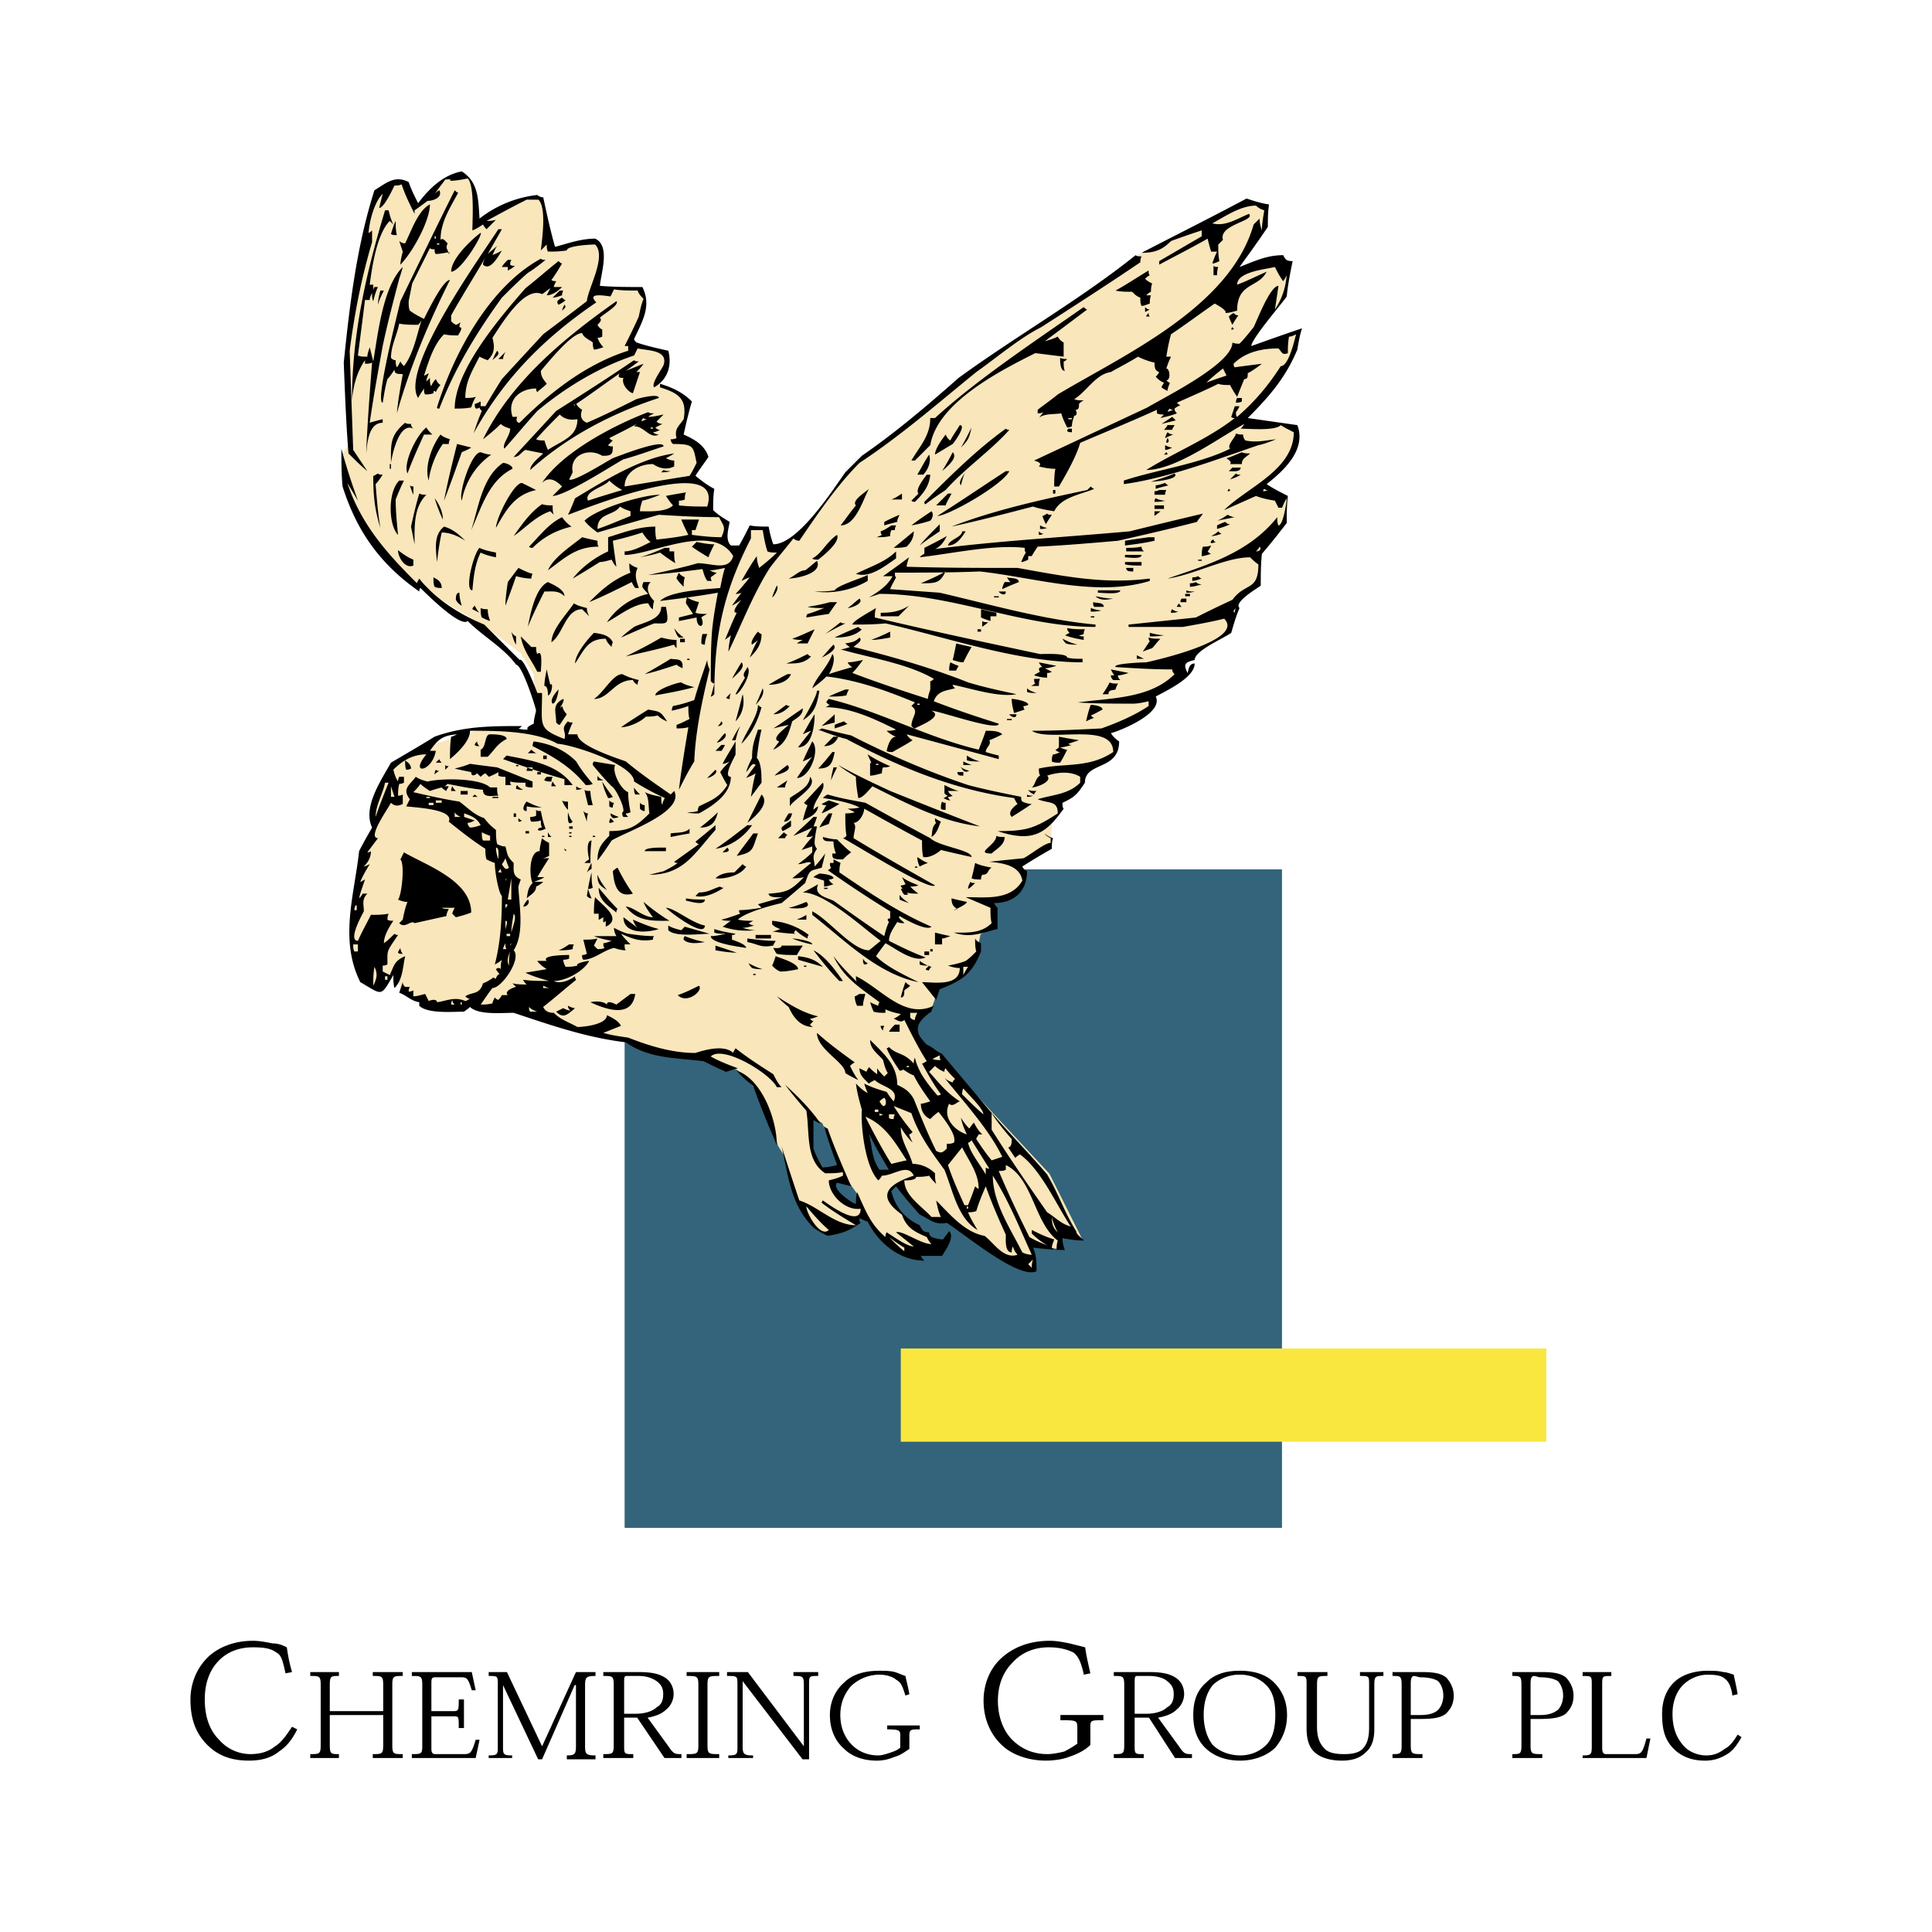 <svg xmlns="http://www.w3.org/2000/svg" width="2500" height="2500" viewBox="0 0 192.756 192.756"><g fill-rule="evenodd" clip-rule="evenodd"><path fill="#fff" d="M0 0h192.756v192.756H0V0z"/><path d="M29.136 172.279c-.52.779-1.04 1.559-1.689 1.949-.649.52-1.429.779-2.468.779a4.152 4.152 0 0 1-3.119-1.43c-1.039-1.039-1.429-2.469-1.429-4.027 0-1.689.52-2.988 1.429-3.898.909-.91 2.079-1.299 3.378-1.299 1.169 0 1.819.129 2.339.52.52.26.649.91.91 2.078l.649-.129c-.26-.91-.39-1.561-.52-2.469-.52-.26-.91-.391-1.429-.391-.65-.129-1.299-.26-1.949-.26-2.079 0-3.638.779-4.548 1.689-1.169 1.17-1.689 2.729-1.689 4.158 0 1.949.52 3.379 1.689 4.547 1.04 1.041 2.339 1.561 4.158 1.561 1.17 0 2.209-.26 2.989-.91.78-.52 1.299-1.17 1.819-2.209l-.52-.259zM39.141 168.121c0-.91.13-.91 1.04-.91v-.389h-2.989v.389c.909 0 1.04 0 1.04.91v2.6h-5.328v-2.6c0-.91.13-.91.91-.91v-.389h-2.858v.389c.91 0 1.04 0 1.04.91v5.977c0 .91-.13.91-1.04.91v.391h2.858v-.391c-.78 0-.91 0-.91-.91v-2.988h5.328v2.988c0 .91-.13.91-1.04.91v.391h2.989v-.391c-.91 0-1.04 0-1.04-.91v-5.977zM47.457 175.398l.39-1.82h-.39c-.389 1.301-.52 1.43-1.169 1.43H43.43c-.26 0-.39-.129-.39-.52v-3.248h2.209c.52 0 .52 0 .52 1.168h.52v-2.857h-.52c0 1.039 0 1.17-.52 1.17H43.04v-2.859c0-.52.13-.52.52-.52h2.339c.649 0 .78 0 1.17 1.299h.389l-.389-1.818H41.09v.389c.91 0 1.04 0 1.04.91v6.107c0 .779-.13.779-1.04.779v.391h6.367v-.001zM57.462 166.822l-3.378 7.406-3.508-7.406h-1.819v.389c.909 0 .909 0 .909.91v6.107c0 .779 0 .91-.909.91v.26h2.338v-.26c-.909 0-.909-.131-.909-.91v-6.107l3.508 7.406h.39l3.249-7.406h.13v6.107c0 .779-.13.91-.91.91v.389h2.859v-.389c-.91 0-1.04-.131-1.04-.91v-6.107c0-.779.13-.91 1.04-.91v-.389h-1.95zM64.609 171.369c.78-.129 1.429-.389 1.819-.779.52-.389.78-1.039.78-1.559 0-.65-.26-1.301-.91-1.689-.65-.391-1.429-.52-2.599-.52h-3.508v.389c.91 0 1.04 0 1.04.91v5.977c0 .91-.13.91-1.04.91v.391h2.988v-.391c-.909 0-.909 0-.909-.91v-2.729h1.299l2.729 4.029h1.689v-.391c-.649 0-.779 0-1.299-.779l-2.079-2.859zm-2.339-3.377c0-.65 0-.781.26-.781h1.169c.91 0 1.429.26 1.819.52.52.391.65.781.65 1.301s-.13 1.039-.65 1.299c-.39.391-1.169.65-2.079.65H62.27v-2.989zM69.676 174.098c0 .91-.13.91-1.17.91v.391h3.249v-.391c-1.04 0-1.169 0-1.169-.91v-5.977c0-.91.13-.91 1.169-.91v-.389h-3.249v.389c1.04 0 1.17 0 1.17.91v5.977zM74.614 166.822h-2.079v.389c1.04 0 1.04 0 1.04.91v6.107c0 .779 0 .91-.91.91v.26h2.469v-.26c-.909 0-1.039-.131-1.039-.91v-6.498l5.977 7.797h.649v-7.406c0-.91 0-.91.91-.91v-.389h-2.469v.389c.91 0 1.039 0 1.039.91v6.107l-5.587-7.406zM89.816 174.357c-.26.26-.65.391-1.04.521-.39.129-.78.26-1.169.26-1.04 0-1.949-.391-2.599-1.041-.779-.779-1.169-1.818-1.169-2.988s.39-2.078 1.039-2.857a4.121 4.121 0 0 1 2.859-1.17c.779 0 1.429.26 1.689.52.52.26.649.779.909 1.559l.39-.129c-.13-.779-.26-1.17-.39-1.82-.39-.129-.65-.26-1.04-.389-.52-.131-1.039-.131-1.559-.131-1.559 0-2.729.391-3.508 1.17-.91.779-1.429 1.949-1.429 3.248 0 1.43.52 2.6 1.429 3.379.779.779 1.949 1.17 3.249 1.17.65 0 1.169-.131 1.819-.391.52-.129 1.04-.52 1.43-.779v-1.299c0-.65.13-.65 1.039-.65v-.391h-3.249v.391c1.3 0 1.3.131 1.3.65v1.167zM107.488 173.969c-.391.26-.781.52-1.301.779-.52.131-1.168.26-1.688.26-1.43 0-2.6-.52-3.51-1.43-.908-.908-1.428-2.338-1.428-3.898 0-1.559.52-2.857 1.428-3.768.91-1.039 2.209-1.559 3.639-1.559 1.17 0 1.949.26 2.469.52.52.389.779 1.039 1.039 2.209l.65-.131c-.26-1.168-.391-1.689-.52-2.598l-1.561-.391c-.648-.129-1.299-.26-1.947-.26-2.08 0-3.639.65-4.809 1.689s-1.818 2.6-1.818 4.287c0 1.949.779 3.51 1.949 4.549 1.039.91 2.598 1.43 4.287 1.43.779 0 1.689-.131 2.338-.391.781-.26 1.561-.65 2.08-1.17v-1.689c0-.779 0-.779 1.299-.779v-.52h-4.287v.52c1.689 0 1.689 0 1.689.91v1.431h.002zM115.543 171.369c.779-.129 1.43-.389 1.82-.779.52-.389.779-1.039.779-1.559 0-.65-.26-1.301-.91-1.689-.648-.391-1.43-.52-2.598-.52h-3.51v.389c.91 0 1.041 0 1.041.91v5.977c0 .91-.131.91-1.041.91v.391h2.99v-.391c-.91 0-.91 0-.91-.91v-2.729h1.43l2.598 4.029h1.689v-.391c-.65 0-.779 0-1.299-.779l-2.079-2.859zm-2.338-3.377c0-.65 0-.781.26-.781h1.17c.908 0 1.559.26 1.818.52.52.391.65.781.65 1.301s-.131 1.039-.65 1.299c-.391.391-1.17.65-2.078.65h-1.17v-2.989zM123.73 175.658c1.428 0 2.729-.52 3.508-1.301.648-.779 1.17-1.818 1.17-3.248s-.521-2.469-1.301-3.248c-.908-.91-2.209-1.17-3.377-1.17-1.301 0-2.469.26-3.379 1.17-.91.779-1.299 1.818-1.299 3.248s.389 2.469 1.168 3.248c.78.782 1.95 1.301 3.51 1.301zm0-8.576c1.039 0 1.947.389 2.598 1.039s.91 1.559.91 2.988c0 1.299-.26 2.34-.91 2.988-.65.65-1.559 1.041-2.598 1.041-1.041 0-2.08-.391-2.73-1.041-.52-.648-.908-1.689-.908-2.988 0-1.43.389-2.338.908-2.988.65-.65 1.689-1.039 2.6-1.039h.13zM136.594 172.408c0 .781-.131 1.561-.65 2.08-.389.391-1.039.52-1.818.52-.91 0-1.561-.129-1.949-.52-.52-.52-.779-1.17-.779-2.209v-4.158c0-.91.129-.91 1.039-.91v-.389h-2.988v.389c.908 0 .908 0 .908.91v4.287c0 1.17.26 2.08 1.041 2.6.52.391 1.428.65 2.469.65 1.039 0 1.818-.26 2.338-.779.65-.521.91-1.301.91-2.34v-4.418c0-.91.129-.91.908-.91v-.389h-2.338v.389c.91 0 .91 0 .91.91v4.287h-.001zM139.842 174.098c0 .91-.131.91-.91.91v.391h2.988v-.391c-1.039 0-1.168 0-1.168-.91V171.5h.908c1.43 0 2.08-.131 2.6-.52.52-.52.779-1.041.779-1.82s-.391-1.43-.779-1.818c-.52-.391-1.17-.52-2.469-.52h-2.859v.389c.779 0 .91 0 .91.91v5.977zm1.818-6.756c.779 0 1.43.129 1.82.389.26.262.52.781.52 1.43 0 .65-.26 1.17-.52 1.43-.391.391-1.041.52-1.82.52h-.908v-3.117c0-.65.129-.781.389-.781l.519.129zM151.795 174.098c0 .91-.129.91-.908.91v.391h2.988v-.391c-1.039 0-1.17 0-1.17-.91V171.5h.91c1.299 0 2.078-.131 2.598-.52.52-.52.779-1.041.779-1.82s-.389-1.43-.779-1.818c-.52-.391-1.17-.52-2.469-.52h-2.857v.389c.779 0 .908 0 .908.91v5.977zm1.82-6.756c.779 0 1.428.129 1.818.389.26.262.52.781.52 1.43 0 .65-.26 1.17-.52 1.43-.52.391-1.039.52-1.818.52h-.91v-3.117c0-.65.131-.781.391-.781l.519.129zM164.66 173.449h-.391c-.391 1.43-.52 1.559-1.17 1.559h-2.857c-.26 0-.391-.129-.391-.65v-6.236c0-.91 0-.91.91-.91v-.389h-2.859v.389c.91 0 .91 0 .91.91v5.977c0 .91 0 1.041-.91 1.041v.26h6.367l.391-1.951zM173.365 173.059c-.391.65-.779 1.17-1.299 1.43-.521.391-1.041.65-1.82.65-.91 0-1.818-.391-2.338-1.041-.779-.908-1.041-1.949-1.041-3.117 0-1.17.391-2.209 1.041-2.859.648-.65 1.559-1.039 2.469-1.039s1.43.129 1.689.389c.389.26.648.781.779 1.689l.52-.129c-.131-.779-.26-1.301-.391-1.949-.389-.131-.779-.26-1.039-.26-.52-.131-1.039-.131-1.559-.131-1.561 0-2.729.52-3.379 1.17-.91.91-1.17 2.078-1.17 3.119 0 1.559.26 2.598 1.17 3.508.779.779 1.818 1.17 3.119 1.17.908 0 1.559-.26 2.209-.65.648-.391 1.039-1.039 1.428-1.689l-.388-.261z"/><path fill="#33647b" d="M62.319 86.736h65.583v65.7H62.319v-65.7z"/><path fill="#f9e740" d="M89.872 134.539h64.405v9.303H89.872v-9.303z"/><path d="M53.551 73.018l-.298-5.71-1.295-2.119-3.415-2.59-6.947-4.239-3.768-3.415-2.12-4.239-1.295-2.943-.221-2.489.771-1.191-.356-8.89.705-6.313 2.163-9.14 1.395-1.432 1.429.045 1.081 2.326 1.158-.939 1.783-1.806 2.159-.418.958 1.464.136 3.404 3.439-2.216 3.006-.34 1.266 4.768 3.854-.735.909.895-.451 3.991 4.262.119.55 1.115-1.031 3.299-.391.81 2.908.955.897.826-1.101 2.415 2.779 1.706-.573 3.503 2.178 1.912-1 2.251 1.83 1.27-.12 1.924 1.706 1.376-.179 1.835 1.636.89 1.032-2.322 1.393.052.53 2.16 1.476-.598 1.838-1.42 4.959-6.476 7.154-5.615 11.235-8.26 5.617-3.904 4.551-3.238 6.5-3.135 4.248-1.977 1.934.226-.129 2.029-2.865 4.369 3.553-.905 1.805.496-.564 3.097-3.867 5.302 5.289-1.574-1.094 2.979-4.473 5.536 2.645.392 2.695.542.025 1.992-3.322 3.668 2.279 1.284-.236 2.387-2.547 3.106-.102 3.212-1.959 1.766-1.01 2.791-3.701 2.743-2.367 3.045-1.451.637-.021 1.101-1.113.942-2.203 1.204-1.477.583 1.025.933.021 1.059-2.824 1.596-.827 1.892-1.701 1.169-.154 1.209-.734.723-.252 2.846-2.863 1.668.287 1.397-.473 1.196-2.773 1.13.238 2.399-1.355.833-.502 2.661-1.344 1.609-2.287 1.008-.87 2.484-1.607 1.152 1.042 2.299 1.745.785.669 1.082 3.686 3.984 6.357 6.828 3.289 6.564-2.193-.422.338 1.393-3.24-.324.346 2.441-1.395-.234-6.602-4.426-1.682-.336-2.044-1.064-1.902-2.568-.81.658.021.855 1.016 1.252 1.703 1.762 2.254 1.365.884-.887-.949 1.756-2.758.479-2.281-.906-2.054-2.855-1.079-2.443-1.115-1.561-1.838-4.301-.573-1.24-1.144-.764.003 3.238 1.4 2.219 1.604-.076.274.432-.032.697-1.332.162.345.877 2.083 1.562.595.086.136.426-.336.471-.262.9-2.604.852-1.346-.594-1.798-2.385-1.443-4.939-.555-.906-1.877-5.342-2.233-2.258-2.202-.875-3.018-.578-9.264-2.23-5.028-1.58-7.042-1.127-3.458.404-3.445-1.814-.644-1.945-1.582 1.576-1.017-.189-1.633-2.44-.108-3.61.759-5.662 1.568-4.276-.233-1.548 1.961-4.61 3.573-1.797 5.293-1.675 5.548.266zm35.301 43.664l-.84-1.621-1.681-2.723.388 2.723.485 1.816.808.16.84-.355z" fill="#f9e6ba"/><path d="M46.071 17.099c-1.884.353-3.296 1.766-4.356 3.179-.353-.707-.706-1.413-.942-2.119-1.413-.707-2.237.118-3.415.824-1.767 5.533-2.473 11.421-3.061 17.19.118 3.061.235 6.123.471 9.066.589.589 1.177 1.177 1.884 1.766l-1.413-2.119-.353-9.891c.471-3.65 1.178-7.3 2.237-10.833v-1.177c-.118.118-.235.235-.354.235.118-1.295.589-3.062 1.413-3.885l-.353 1.413c.471 0 1.295-1.766 1.53-2.237.236 0 .471 0 .707-.118.354 1.06.824 2.001 1.295 2.943v-.354c.353-.235.824-.588 1.295-.941.588 0 1.531-.354 1.177-1.06a1.618 1.618 0 0 0-.471.353l1.06-1.413c.118 0 .707-.118.471.117.588 0 1.177-.117 1.766-.235.706.707.471 4.121.471 5.181.354-.118.707-.353 1.06-.589.118.236.236.354.354.471l.942-.942c-.354.118-.707.118-.942.118 1.295-.707 2.59-1.413 4.003-2.12h1.177c.824.824.354 4.003.236 5.063l.588-.589c0 .235 0 .471.118.706.588 0 1.177 0 1.884-.117 0-.472 2.354-.589 2.826-.589 1.177 1.177-.707 4.356-.824 5.651-1.531 1.178-2.944 2.237-4.356 3.297-1.413 1.531-2.826 3.062-4.121 4.475a85.505 85.505 0 0 0-1.648 2.708h-.471v-.471c-.235.118-.471.235-.589.235 0 .236 0 .353.118.471.118 0 .235 0 .353-.118 0 .118.118.236.236.354-.354.824-.589 1.531-.825 2.237 3.062-5.534 7.065-9.537 12.246-13.069-.942-.942.589-.707 1.413-.589l.353-.707c.707.118 1.531.118 2.355.118.118.354.353.589.589.824-.236.589-.354 1.177-.471 1.766-.471 1.06-.942 2.001-1.413 2.944h.353v.471c-4.121 1.295-7.771 4.121-10.832 7.183-.353 0-.353-.354-.235-.589h-.471c-.588-1.767.824-2.826 2.355-2.826 0 .118 0 .236.118.354.236-.236.589-.471.942-.824-.353-.471-.588-.706-.588-1.295.707-.824 3.061-3.768 4.121-3.768.118.471.824.707 1.06.942 0 .235 0 .471.118.707.235 0 .588-.118.941-.236a2.553 2.553 0 0 1-.588-.941c.118 0 .235 0 .471-.118v-.706a.914.914 0 0 1-.471-.471c.235-.236.471-.471.235-.707.353-.353 2.002-1.295 1.649-1.648-5.181 3.65-10.479 8.007-13.306 13.776.589-.471 1.178-.942 1.767-1.53.235.235.589.353.942.471 0 .707-.824 1.531-.588 2.001 1.059-1.177 2.119-2.472 3.296-3.768 2.826-2.354 6.123-4.356 9.655-5.534l.354-.707c.942.235 3.062.118 2.59 1.648-.117.353-1.294 1.884-.941 2.237 1.413-.824 1.766-2.237 1.413-3.65-1.06-.235-2.12-.471-3.179-.824-.118-.118-.236-.235-.236-.353.824-1.766 1.767-3.297.824-5.181-1.413 0-2.826 0-4.239-.117.118-1.296 1.06-4.004-.471-4.71-1.413 0-2.708.471-4.003.824-.471-1.648-.824-3.297-1.177-4.945a.905.905 0 0 1-.589-.235 11.387 11.387 0 0 0-5.77 2.355c-.122-2.001-.122-3.649-1.77-4.709zM38.3 18.865c0 .118 0 .235.118.353-.118-.118-.118-.235-.118-.353zm7.065.118c-1.884 3.768-3.65 7.418-5.417 11.067-.118.589-2.59 10.126-1.766 10.126.118-.707.235-1.53.471-2.354.235-.235.471-.589.706-.942 0 .589.589.354.824.471-.235 1.295-.471 2.59-.588 3.885 1.295-4.592 3.179-9.066 5.298-13.305-.707 0-2.237 3.179-2.59 3.885-.471-.235-.942-.471-1.413-.824-.118-.235-.118-.588-.118-.942l.353-1.766 1.767-3.532c.117.118.235.118.471.118 0 .235 0 .354.118.471.707 0 1.648-.353 1.295 0-.118-.589-.354-.471-.118-1.06-.235-.235-.471-.589-.706-.353 0-1.766.942-3.179 1.766-4.71-.118 0-.236-.118-.353-.235zm79.006.824c-3.533 1.884-7.064 3.65-10.48 5.417 1.414 0 2.119-.354 2.943-1.178a89.186 89.186 0 0 1 3.062-1.06v.589a4287.79 4287.79 0 0 0-4.238 2.473v.354c1.529-.825 3.178-1.649 4.826-2.591.117.471.236.942.354 1.295h.588c-.234.471-.352.824-.471 1.178.236 0 .471-.118.707-.235-.117-.471-.117-1.06-.117-1.648.117-.118.234-.236.471-.471-.471-1.531 3.297-1.884 2.59-2.59-1.178.471-2.354 1.295-3.65.942 1.297-.707 2.826-1.767 4.357-1.767.234.235.471.354.824.471-.117.707-.236 1.413-.236 2.002-.117-.353-.234-.706-.234-1.177-.236.235-.471.471-.59.588-2.354 8.242-12.834 12.952-19.545 16.955-.707.589-1.412 1.06-2.002 1.531v.353c.119 0 .354 0 .59-.117-.236.235-.354.471-.471.588.471-.471 1.529-.353 2.236-.471.117.471.354.942.588 1.413.119 0 .236 0 .471-.118 0-.353.119-.707.236-1.06.354 0 .236-.471.117-.589.354 0 .354-.236.354-.589.117-.118.236-.235.471-.353-.354 0-.705 0-.941-.118 1.295-.824 2.119-2.472 3.65-2.708.824-.471 1.766-.941 2.707-1.53.473.235 1.061.471 1.648.589 0 .235 0 .471.119.706.117.118.234.235.354.235a1.647 1.647 0 0 1-.354.472c.234.235.471.471.824.588-.119.235-.236.353-.236.471.117.117.354.235.59.353 0-.236.117-.471.234-.824-.117 0-.234-.118-.354-.235.471 0 .354-1.178 0-1.178.119-.353.236-.707.471-1.177h-.471c.119-.707.236-1.413.471-2.237 1.414-.942 2.826-2.001 4.357-3.061.234.118 1.295.706 1.061.942.352 0 .705-.118 1.176-.236 0-2.826 2.119-2.237 2.943-3.885-1.059.471-2 .942-2.943 1.295 0-1.295 2.826-1.531 3.77-1.767.234.471.471.942.824 1.413.117-.118.234-.353.352-.589-.117 1.295-.471 2.355-1.176 3.415.117-.706.234-1.53.352-2.354-.824 0-2.119 3.414-2.473 4.121-.471.588-.941 1.177-1.412 1.648-.236 0-.471 0-.707-.118 0 2.119-6.711 5.416-8.477 6.476l-11.305 5.299c.354.118.824.235.473.588.471.118 1.059.236 1.646.236-.117.589-.117 1.177-.117 1.766h.471c.707-1.177 1.768-3.061 2.119-4.357 2.473-1.06 5.064-2.119 7.654-3.296v.353c.236.118.471.118.707.118l-.354.353c.471-.118 1.059-.235 1.648-.471-.117-.117-.236-.235-.236-.471.119-.118.354-.235.59-.354-.119 0-.236-.118-.354-.235 1.295-.589 2.709-1.177 4.121-1.884.354.118.707.118 1.178.118.234.471.471.824.705 1.177l.707-1.766c.354 0 .354-.235.354-.589.471-.235.941-.589 1.412-.942-.941.118-1.883.236-2.707.354-.117-.118-.117-.235-.117-.354 1.176-1.177 2.824-1.53 4.473-1.53.354.353.354.707.941.471 0-.471 0-1.06.119-1.648.234 0 .471-.117.707-.235-.119.354-.707 3.179-1.531 3.179-1.295 2.001-2.59 3.532-4.357 5.063-.117-.118-.117-.235-.117-.471.117-.118.236-.354.354-.589h-.471l-.354 1.06c.117.118.236.118.354.118-2.709 2.119-6.006 3.415-8.832 5.18 2.945 0 7.184-3.179 9.773-4.591-.117.235-.236.353-.354.471.941 0 3.416.235 4.004-.353.354.235.824.471 1.295.706 0 3.768-4.709 5.534-6.947 7.771l3.18-1.413c.588.235 1.178.354 1.885.471l.352.706h.354c.119-.235.236-.588.471-.942 0 .354-.352 2.708-.824 2.708-.117-.235-.117-.471-.117-.824-2.826 3.533-6.83 4.71-10.949 6.123 2.59-.354 5.77-2.12 8.24-2.12.236.236.473.471.824.707 0 2.708-1.295 1.766-2.59 3.532a106.58 106.58 0 0 0-3.65 1.767l-6.711.706v.235h5.416c1.295-.235 2.709-.471 4.121-.824 2.119 2.12-6.711 4.121-7.771 4.356-.352 0-3.414.118-3.061.471 1.885.118 3.768.236 5.652.236 0 .235.117.353.234.471-2.473 2.473-6.357 2.355-9.654 2.825 1.766.118 3.65.118 5.533.118.471 0 .943-.118 1.531-.235v.471c-1.412.942-3.061 1.648-4.709 2.237-2.355.118-4.711.235-6.947.235 1.766 1.178 8.125-.941 8.125 2.119-2.473 1.649-4.828 1.06-7.418 1.649 0 .236 0 .471.117.707-.471.235-.471.942-.824 1.177.471 0 2.119-.588 1.531-1.177 1.059-.354 2.354-.471 3.295.117v.589c-1.176 1.178-2.707 1.178-4.238 1.648 1.152.461 2.002.102 2.002 1.413-2.355 1.53-3.18 1.766-6.004 1.766 3.531 1.177 4.826.235 6.594-2.237-.119-.118-.119-.354-.119-.589 1.295-.589 1.531-.942 2.238-2.002 0-2.119 3.414-1.177 3.414-4.121a2.744 2.744 0 0 1-.824-.824c.941-.236 5.299-2.002 4.475-3.65 1.059-.588 3.885-1.884 3.885-3.297-.588 0-.588.589-.707.942-.471-.942-.234-1.06.707-1.295 0-.942 2.826-2.119 3.65-2.708.236-.824.471-1.648.824-2.473-.588-.589 1.648-1.884 2.119-2.237 0-1.06 0-2.119.117-3.179.824-.942 1.648-2.002 2.473-3.062 0-.824 0-1.766.117-2.708-.705-.354-1.412-.706-2.119-1.178 1.65-1.295 4.004-3.414 3.062-5.887l-4.945-.707c2.119-2.12 3.768-4.003 4.945-6.829.117-.707.234-1.413.471-2.12-1.766.589-3.414 1.178-5.062 1.767 0-.707 3.061-4.239 3.531-4.945.117-1.177.354-2.355.59-3.532-.59 0-.707-.118-.941-.589-1.65 0-2.826.589-4.357 1.177.941-1.295 1.883-2.59 2.826-4.003 0-.707 0-1.413.117-2.237-.827-.118-1.534-.354-2.239-.589zm-81.479.589c-1.178.588-1.884 2.708-2.473 3.885a.903.903 0 0 1-.589-.235l.353 1.06c-.118.471-.235.942-.235 1.296 1.177-1.179 2.944-4.358 2.944-6.006zm-4.475.588c-1.884 6.24-3.297 12.363-3.297 18.957.118-1.413.471-2.826 1.295-4.003v.353c.235 0 .471 0 .707-.117-.235 3.061-.471 6.123-.589 9.066.118-1.06.235-3.061 1.648-3.061v-.354c-.471.118-.942.235-1.295.354.353-2.473.824-5.063 1.295-7.653.471-2.237 1.06-4.475 1.648-6.711.118-.354.235-.707.353-1.178-2.001 2.001-2.473 6.711-2.943 9.419l-.353-1.413c-.118.354-.236.707-.236.942-.353 0-.707 0-.942-.118.235-1.766.471-3.65.707-5.534h.471c0-.236.117-.472.235-.707 0 .354 0 .589.118.824.118-.471.236-.942.471-1.413h-.353c-.118.236-.118.354-.118.471v-.706h-.353c.235-1.767.706-5.063 2.001-6.358l.353.353c-.235-.471-.353-.941-.471-1.413h-.352zm1.06 1.06c-.235.471-.353.942-.471 1.295.118.118.353.118.589.118-.118-.471-.118-.942-.118-1.413zm4.356.706l-.353.706.353-.706zm5.888.118c-1.413 2.237-9.891 13.894-8.007 16.837.118-.236.354-.589.589-.942 0 .236 0 .471.118.589.235 0 .471 0 .823-.118 0-.353.118-.235.236-.117.118-.236.235-.471.471-.707-.236-.118-.354-.353-.471-.588-.236.235-.353.471-.471.706-.117-.235-.117-.471-.117-.824l-.354.354c0-.235.118-.471.236-.824-.236.118-.353.235-.471.235.471-1.413.941-3.062 2.001-4.121.471.118.942.118 1.413.118 0-.118.589-.824.118-.824 0-.118 0-.236.118-.472-.236.118-.354.236-.472.236-.235-.118-.353-.236-.471-.353v-.589c1.06-1.884 2.237-3.768 3.415-5.77-.118.235-.236.471-.236.707.707.706 1.531-.825 1.884-1.413-.353.235-.707.353-.942.471.118-.235.235-.589.471-.942-.353.354-.706.589-.942.825l1.413-2.473-.352-.001zm-1.766.353c-.942.707-2.943 2.591-2.943 3.886.942 0 3.178-3.65 2.943-3.886zm-4.592.354v.235h.118v-.235h-.118zm-.118.353c-.117.235-.117.353-.117.471-.001-.118-.001-.236.117-.471zm.353.353v.118h.235v-.118h-.235zm-.118.235v0zm6.948.825c-.354.471-.589.824-.825 1.177.236-.353.471-.706.825-1.177zm62.875.117c-5.416 4.356-12.01 8.124-17.662 12.245-3.062 2.708-6.241 5.416-9.655 7.771l-1.648 1.648c-1.177 1.649-4.709 7.182-7.182 7.182-.235-.588-.353-1.177-.471-1.766-.707 0-1.295 0-1.884-.118-.354.707-.707 1.413-1.06 2.002h-.824c-.589-.589-.235-1.648-.118-2.355-.589-.353-1.177-.707-1.648-1.177 0-.707 0-1.413.118-2.119-.707-.354-1.295-.825-1.884-1.296.353-.589.824-1.177 1.295-1.884-.354-1.177-1.413-1.766-2.473-2.237.236-1.059.471-2.119.824-3.296-.942-.942-2.001-1.413-3.179-1.766v.354c1.884.588 2.708 1.177 2.354 3.179-.471.707-.942.942-.707 1.884-.235.118-.471.118-.588.118 0 .236.118.353.235.471 2.119 0 2.002.235 2.355 1.884-.236.471-.471.942-.707 1.295-2.237.354-4.356.707-6.476 1.06 0-1.413 1.413-2.237 2.826-2.237.707.471 1.413.588 2.12.235v-.588c-.353 0-.588-.118-.824-.235.236-.118.471-.235.824-.471-3.415.471-6.947 2.708-9.89 4.474-.235.589-.471 1.178-.707 1.648 1.06-.353 15.66-6.358 13.894-.824-.942 0-1.884 0-2.826-.118v-.471c.118 0 .353 0 .589-.118 0-.235 0-.471.118-.707-.707.118-1.413.236-2.002.354.236.354.471.707.707.942-.707.707-2.473.589-3.297.589 0-.354.118-.707.235-1.06.589-.118 1.178-.353 1.767-.589-1.767 0-6.358 1.413-7.536 2.59.353.471.824.824 1.295 1.178a410.23 410.23 0 0 1 6.123-1.767c2.002.118 4.003.235 6.005.235.471.942.707.942.236 2.002-1.06 0-2.001-.118-2.944-.235v-.471h.354l.353-1.06h-1.766c.235.589.471 1.06.706 1.531-1.06.235-2.119.354-3.179.471-.118-.353-.118-.824-.118-1.295-1.648 0-3.179.589-4.709 1.06v1.413c-1.295.589-2.591 1.531-3.532 2.708.824-.471 1.766-1.06 2.708-1.648.353 0 .707-.118 1.178-.235.118.235.235.471.471.706-.118-.824-.236-1.648-.354-2.59.942-.235 1.884-.471 2.943-.824.236.353.471.706.825.942-.707.353-1.766.941-2.591.941v.353c2.708 0 8.831-3.296 10.833.118-.471 1.531-2.119.707-3.532.707-1.648.471-3.297.824-4.945 1.177 1.766-.117 3.532-.353 5.416-.589.118.472.235.825.471 1.178h.471c-.118-.118-.118-.235-.118-.353.118-.118.354-.236.589-.471-.235 0-.471-.118-.706-.235.471 0 .941-.118 1.53-.235-.235.706-.353 1.413-.471 2.001-1.06.118-4.945.235-6.005 1.295 1.884-.235 3.768-.471 5.77-.824-.236 1.295-.471 2.59-.589 3.885-.118 1.649-.118 3.297-.118 4.945.118.118.236.236.354.236-.118.471-.235.942-.354 1.295.118 0 .236-.118.354-.235 0-6.005.942-10.244 3.65-15.542v-.825h1.178c.118.707.235 1.413.471 2.119.236.118.589.118.942.118-.588.588-1.177 1.06-1.766 1.531-.118-.354-.236-.707-.236-1.178-.589.824-1.06 1.648-1.531 2.473.235-.118.471-.235.824-.353-.471.588-.942 1.177-1.413 1.648.118 0 .353 0 .588-.118-.353.471-.706.942-.942 1.295.236-.118.589-.354.942-.589 0 0-1.177 1.295-.471 1.295-.471.941-.824 1.883-1.178 2.708.118-.118.354-.236.589-.471-.118.589-.235 1.178-.235 1.648 1.295-2.708 2.473-5.77 4.121-8.359.706-.942 1.53-1.884 2.354-2.943a.905.905 0 0 0 .589.235c1.766-2.591 3.768-5.534 6.005-7.771 4.121-2.708 7.889-6.005 11.656-9.066 2.002-1.413 4.357-3.414 6.477-4.474 3.297-2.12 6.594-4.239 9.891-6.476 0-.118 0-.353.117-.589-.236-.001-.472-.001-.589-.119zm-59.343.354c-5.181 2.825-8.713 9.537-10.362 14.835 0 .118.118.118.235.118 1.531-4.003 3.768-7.653 6.241-11.068.824-.824 1.648-1.648 2.59-2.473.589-.353 1.178-.823 1.767-1.295-.236 0-.353 0-.471-.117zm-3.297.117c-.235.236-.471.472-.588.707h.588v.353c.236-.117.471-.235.707-.471-.235 0-.353 0-.471-.117 0-.118 0-.236.118-.472h-.354zm5.063.118c-1.178.941-2.237 1.884-3.297 2.708-2.355 2.708-7.064 8.124-7.064 12.01.471 0 1.06 0 1.648-.118.118-.353.235-.706.471-1.06-.354.118-.707.118-1.06.118 0-1.648.706-2.708 1.413-4.121.236.117.471.235.824.353.707-.707.707-1.295.471-2.237.942-1.413 3.179-5.181 4.945-4.356.235-.118.471-.354.824-.589l-.353.706c.589 0 1.178-.471 1.531-.824h-.824c0-.117.118-.353.235-.588-.235 0-.353 0-.471-.118.353-.471.707-1.06 1.06-1.648-.118 0-.235-.118-.353-.236zm65.348.471v.942h.352c0-.236 0-.471.119-.824-.236 0-.354 0-.471-.118zm2.354.118v0zm-72.177.236c-.118.117-.118.235-.118.235s.001-.118.118-.235zm63.347.117c-1.178.707-2.236 1.414-3.297 2.002.471.118 1.061.118 1.648.118.236.236.471.471.824.589 0 .353 0 .589.117.824.236 0 .471-.118.824-.235 0-.236 0-.471.119-.825h-.473c.119-.117.236-.235.473-.353 0-.235 0-.471.117-.824-.236-.118-.471-.235-.707-.471.117-.118.236-.236.471-.354-.116-.118-.116-.236-.116-.471zm-59.814 1.06c.117.118.117.118 0 0zm-16.837.942c-.118.471-.236.942-.236 1.413.118-.471.354-.942.589-1.413h-.353zm17.897 0l-.707.707c.235 0 .589-.118.942-.236 0-.117 0-.235.118-.471h-.353zm58.047.47c0 .118.119.118.236.118-.117.001-.236.001-.236-.118zm-57.812.236c-.235.118-.353.236-.471.353 0 .118 0 .236.118.354.235-.118.471-.235.707-.471-.119 0-.236-.118-.354-.236zm-15.66.471v0zm15.895.236c-.118.235-.235.471-.235.588.235-.235.471-.353.235-.588zm51.807.235c-4.709 3.297-10.596 7.183-14.835 11.068h-.471c0 1.766-1.06 2.826-1.884 4.239h.354l1.53-1.531c.706-4.239 6.947-7.417 10.48-9.184l2.826.354v-1.413a1.414 1.414 0 0 1-.59-.589c-.471.236-.941.354-1.295.471l4.238-3.179c-.117 0-.234-.118-.353-.236zm6.123 0v.471c.117 0 .236-.118.471-.235-.235 0-.354-.118-.471-.236zm.354.589c-.117.118-.236.235-.236.353h.354c-.118-.118-.118-.235-.118-.353zm8.478 0a1.65 1.65 0 0 0-.473.353c.119.353.236.588.354.824.119-.236.354-.589.59-.942-.236 0-.354-.117-.471-.235zm-63.347.471v0zm-17.661.235a1.605 1.605 0 0 1-.354.471c-.706 0-1.295 0-1.884-.118-.235 1.178-.824 2.237-.824 3.414.118.118.235.236.471.236 0 .236 0 .471.118.707.117-.118.235-.354.353-.589.118.235.235.354.353.471.943-1.177 1.296-3.179 1.767-4.592zm72.293 0c.119.118.236.235.354.235-.117 0-.235-.117-.354-.235zm8.596.707c-.117.117-.117.235-.117.235.236 0 .353 0 .117-.235zm-.117.588v0zm-63.464.707c.118.118.118.118 0 0zm-9.773 1.06c-.235.353-.353.706-.471.942.354-.354.825-.589.471-.942zm.825.117l-.707.707h.471c0-.236.118-.471.236-.707zm.117.589v0zm55.223 0c0 .354 0 1.296.471 1.296-.117-.236-.117-.589-.117-.942.117 0 .234-.118.352-.235-.236-.001-.472-.001-.706-.119zm-42.507.236c-2.59 1.766-5.181 3.415-7.771 5.063l-4.239 4.592c.589 0 .707-.471 1.178-.706l1.766.353c-.353.353-1.295 1.06-1.295 1.648 3.65-3.296 8.125-5.651 12.834-7.182 0-.472-1.884 0-2.237.117-1.648.824-3.297 1.649-4.945 2.355-.588-.235-.707-.707-.471-1.295a1.415 1.415 0 0 1-.588-.589c1.413-.942 2.826-2.001 4.356-3.061-.118.118-.118.235-.118.354.118.117.235.117.471.117-.235.589.471 1.413.942 1.53l.706-2.119h-.353c.235-.235.471-.471.707-.824l-1.767.707c.354-.236.824-.589 1.295-.942-.235-.001-.353-.001-.471-.118zm52.397.353v0zm6.358.471c-.59.471-1.178.942-1.648 1.413.588-.235 1.295-.471 2.002-.707-.118-.235-.237-.47-.354-.706zm-68.292.236c.118.117.118.117 0 0zm8.36 0c.118.117.118.117 0 0zm61.344 2.708c-.117.235-.117.353-.117.471.117 0 .354 0 .588-.118v-.353h-.471zm-77.357.47c.117.118.117.118 0 0zm11.185.118s0 .118.118.236c.001 0 .001-.118-.118-.236zm47.217.353c-.119.118-.119.236-.119.236s0-.118.119-.236zm11.185 0c.117.118.117.118 0 0zm1.059.118c-.588.589.236.118.354.118-.118 0-.237 0-.354-.118zm-52.043.354c-3.415 1.295-8.595 4.003-10.597 7.064.706-.707 1.413-.236 2.001.353l-.942.942c1.295 0 6.358-3.297 7.064-3.65 1.295-.353 2.59-.824 4.003-1.295 0-.824-4.709 1.06-5.062 1.178-.471.235-4.003 2.473-4.356 2.119l.354-.707c-.354-1.766 1.648-2.472 2.943-1.648.942 0 1.06-.118 1.06-.942-.235 0-.354 0-.471-.118l.471-.471c-.118 0-.235-.118-.354-.235.942-.471 1.884-.942 2.944-1.53a1.622 1.622 0 0 0-.471.353c1.06 0 1.531 1.295 2.473.824a.9.9 0 0 1-.589-.235c.236 0 .472-.118.707-.235-.235 0-.354-.118-.471-.235l.707-.353a.9.9 0 0 1-.589-.236l.706-.706c-.588.118-1.06.235-1.53.235.118-.118.354-.235.589-.354-.236-.001-.472-.001-.59-.118zm-8.83.235c-.824.824-1.648 1.648-2.355 2.472.235.118.471.118.824.118.118.354.235.707.354.942 1.413-.942 2.943-1.295 2.943-3.062-.707.119-1.296.001-1.766-.47zm61.109.235l-1.061.707c.471-.118.941-.236 1.414-.353l-.353-.354zm-52.749.118c-.589.589.235.118.353.118-.118 0-.236 0-.353-.118zm42.388 0v.118h.352v-.118h-.352zm-66.173.471c-1.531 1.295-1.413 2.119-1.413 4.003.118-.824.824-4.121 2.237-3.415-.118-.118-.235-.235-.235-.471-.236.001-.471.001-.589-.117zm55.34.236c-.353.588-.707 1.06-.942 1.53-.236-.118-.354-.353-.471-.589-.353.471-1.06 1.413-1.06 2.002l1.766-1.06c.118-.118 1.413-1.883.707-1.883zm20.723 0a1.655 1.655 0 0 1-.354.471h.824c0-.118.117-.235.234-.471h-.704zm-73.943.235c-.942.706-2.355 3.532-1.884 4.592.471-1.295 1.06-2.59 1.648-3.886h.824c-.235-.235-.471-.471-.588-.706zm22.371 0v.118h.235v-.118h-.235zm32.026 0c-.353.706-.706 1.413-1.06 2.002.825-.825.825-1.06 1.06-2.002zm3.416.118c-2.945 2.12-5.535 4.709-8.125 7.3 0 .118 0 .235.118.235.589-.471 1.295-.942 2.001-1.413 1.884-2.119 4.592-4.003 6.357-6.005-.117 0-.234 0-.351-.117zm6.24 0c-.119.118-.119.235-.119.235.119.118.236.118.471.118v-.353h-.352zm9.89.353c-.119.235-.236.471-.236.589.236-.118.471-.235.824-.354a.895.895 0 0 1-.588-.235zm6.829.118c0 .353-.941 1.177-.588 1.53-3.062 1.531-7.418 2.119-10.598 3.179v.353c4.357-.588 9.301-2.472 13.422-3.885.59-.118 1.178-.353 1.768-.589-1.061.118-2.002.353-3.062.118a.903.903 0 0 1-.234-.589c-.238 0-.472 0-.708-.117zm-79.359.117c-.824 1.06-1.648 3.179-1.177 4.592.118-1.177.706-2.708 1.413-3.65h.589c0-.118 0-.235.118-.471-.354-.118-.708-.235-.943-.471zm72.53.353c-.119.235-.119.354-.119.471.354 0 .237-.353.119-.471zm-70.882.589c-.471 1.884-.942 3.768-1.295 5.652.589-1.531 1.177-3.179 1.766-4.828.236-.118.589-.235.942-.471a728.79 728.79 0 0 1-1.413-.353zm70.646.118v.471c.236 0 .471-.118.707-.235-.236 0-.471-.118-.707-.236zm-82.185.353c0 1.296 0 2.591.118 3.768 1.413 4.474 3.768 7.771 7.654 10.479 0-.118 0-.235.117-.353.472.471 4.004 4.003 4.71 3.296 1.53 1.531 3.65 2.708 4.828 4.357.588 0 1.884 4.003 2.001 4.592-.118.471-.235.942-.235 1.295-.235.118-.824.353-.589.589-.354 0-.707 0-.942-.118.118 0 .236-.118.354-.235-3.061 0-5.769 0-8.713 1.06-1.53.942-2.943 1.766-4.356 2.59-1.06 1.884-2.826 4.474-1.884 6.476-.471.824-.942 1.648-1.295 2.355-.471 4.356-2.001 8.831.118 13.069 2.237 1.295 2.002 1.531 3.297-.707 0 .471 0 .941.118 1.295.824-.824.824-2.119 1.06-3.178-1.06.471-1.06.825-1.531 1.883-.235-.117-.471-.234-.707-.354v-.588c.118 0 .235 0 .471-.117 0-1.532-.118-1.178 1.059-2.944-.117 0-.235 0-.353-.118-.353.353-.706.707-1.06.942 0-.707.471-1.531.942-2.237-.235 0-.471 0-.588-.118 0-.117 0-.353.118-.589-.589.118-1.178.118-1.767.118-.471.942-.941 1.766-1.295 2.59-1.06 0 .471-2.708.589-2.944 0-.706-.235-1.178.353-1.766h-.471a1.618 1.618 0 0 1-.353.471c.118-.589.353-1.178.589-1.884-.236.118-.353.235-.471.235.235-.589.589-1.178.942-1.767-.236.118-.471.236-.589.236.471-.471.706-.942.706-1.53-.117.118-.235.118-.353.118l1.06-1.413c-1.113 0 .997-2.935 1.295-3.532.353.354.706.354 1.177.118v-.942a.887.887 0 0 1-.471.118c0-.353 0-.707.118-1.178.118 0 .235 0 .471-.118v-.589h-.471c-.118.236-.118.354-.118.471-.235-.353-.353-.706-.471-1.177.942-.942 2.002-1.531 3.297-1.531-1.766 2.12.589 1.766.942-.353h-.588c.824-1.178 1.295-1.531 2.708-1.648-.235.118-.471.235-.589.235-.118.824-.118 1.53-.118 2.237.707-.589 2.001-1.767 2.001-2.826 2.591 0 6.476 0 8.713 1.295 1.648.118 7.653 2.12 7.653 3.768a25.385 25.385 0 0 0 3.062 1.648c-.118.236-.235.471-.235.707-.118-.235-.118-.471-.118-.824-.589-.118-1.178-.235-1.648-.471.471.471.353 1.53.471 2.119-1.295 1.295-2.001 1.766-4.003 1.766v.471c-.824.824-1.177 1.295-1.177 2.472.471-.588.942-1.295 1.413-2.001 1.295-.824 7.3-2.826 6.24-4.945l-.353.354c-1.531-1.06-3.062-2.119-4.475-3.297-.588-.235-4.827-1.531-4.827-2.708h-.942c.118-.354.236-.707.472-1.178-.236 0-.354 0-.472-.117-.824.824-.117.941-.353 1.766-2.708-1.06-2.237-1.295-2.237-4.592h-.471c-.118-.353-1.413-3.65-1.766-3.297l-3.532-3.532c-2.001-.824-4.003-2.002-5.534-3.532-.353-.354-.707-.707-.942-1.06-.118.235-.236.353-.236.471-2.943-2.943-5.534-5.77-6.947-10.008l1.06 1.766c-.591-1.648-1.18-3.414-1.651-5.18zm13.894.354c-.942 0-2.237 4.121-1.884 4.828.354-1.884 1.413-3.533 2.944-4.592-.354-.001-.707-.119-1.06-.236zm47.097 0c-.353.707-.707 1.295-1.06 1.884.354-.354 1.649-1.296 1.06-1.884zm21.311 0l-.234.235c.353 0 .471 0 .234-.235zm7.535 0c-.588.235-1.059.471-1.529.589.117.118.588.354.354.589h1.176c0-.589.473-.707.824-1.06-.352-.001-.588-.001-.825-.118zm-31.2.235c-.471.707-.825 1.413-1.178 2.002h.589c.471-.472.824-1.295.589-2.002zm-42.506.824c-2.119 1.413-2.473 4.592-3.179 6.711 1.06-2.355 1.766-4.945 4.121-6.123 0-.352-.706-.588-.942-.588zm-11.303.118v.471h.118v-.471h-.118zm-4.592.118c-.118.235-.118.354-.118.471 0-.118 0-.236.118-.471zm88.66.235l-.354.354c.354 0 1.178.118 1.178-.354h-.824zm-56.752.235l-.235.236c.235 0 .588 0 .942-.118-.236 0-.472 0-.707-.118zm-31.908.118c0 .354 0 .707.118.942-.118-.235-.118-.588-.118-.942zm62.05 0c-.117.354-.824 1.06-.471 1.413.118-.471.236-.942.471-1.413zm4.005 0c-2.355 1.531-4.593 3.062-6.831 4.474 1.06 0 6.477-3.061 7.182-4.474h-.351zm-62.641.236c-.235.118-.353.235-.471.235 0 1.884.118 3.297.707 5.181-.236-1.413-.354-2.826-.471-4.357.235-.235.471-.588.706-.941-.235 0-.353 0-.471-.118zm79.477 0c-.824.354-1.648.589-2.354.824.234 0 2.943-.235 2.354-.824zm6.123 0l-.588.589c.354-.118.705-.235 1.059-.471-.235 0-.354 0-.471-.118zm-30.849.118c-.353.471-1.177 1.53-.824 1.884l-.707.707c.118.118.235.118.354.118.824-.824 1.413-1.531 1.53-2.708l-.353-.001zm-52.631.588c-1.177 1.177-1.06 4.474-.118 5.417-.117-1.178-.235-2.355-.235-3.532.235-.589.471-1.178.824-1.884l-.471-.001zm20.958 0c-.353.589-2.59 1.06-2.119 2.002 1.06-.353 2.237-.707 3.415-1.06a5.203 5.203 0 0 1-1.296-.942zm-8.713.236c-.824 0-2.59 3.532-2.59 4.474 1.06-1.884 1.883-3.297 4.003-3.768l-1.413-.706zm64.17 0c-.354.117-.707.235-.941.235v.354c.354-.118.824-.236 1.295-.354-.118 0-.237-.118-.354-.235zm-75.356.235c.118.354.235.706.354.942v-.824c-.119 0-.236 0-.354-.118zm67.938.118c-.117.118-.234.236-.354.353-4.475.942-9.301 2.002-13.541 3.65 2.708-.589 5.417-1.295 8.125-2.002.707.235 1.414.354 2.119.471.707-1.413 2.59-1.648 4.004-2.237-.117.001-.236-.117-.353-.235zm-22.136.236c-.353.353-1.766 1.177-1.295 1.648-.589.707-1.06 1.413-1.531 2.001 1.531 0 2.238-2.589 2.826-3.649zm35.912 0c-.117.117-.117.235-.117.235.353 0 .236-.118.117-.235zm3.533 0c-.117.117-.117.235-.117.235.117 0 .234 0 .471-.118-.12 0-.237 0-.354-.117zm-21.076.117v.354h.234v-.354h-.234zm10.597 0c-.236.118-.354.118-.473.118v.353h1.061c0-.118 0-.236.117-.471h-.705zm-73.825.354c-.354 1.177-.589 2.237-.824 3.297l.353 1.766c0-1.766-.118-3.65 1.177-4.945-.236-.001-.471-.001-.706-.118zm48.156 0c-.353.235-.706.471-1.059.589h1.059v-.589zm4.592 0l-1.177 1.177h.942c.118-.353.354-.707.588-1.177h-.353zm-51.218.47c.235.707.471 1.413.824 2.119 0-.706-.354-1.53-.824-2.119zm71.942 0c-.119.118-.119.236-.119.354.354 0 .707 0 1.061-.118-.354 0-.708-.117-.942-.236zm-61.227.589c-1.178.824-2.002 2.002-2.826 3.179 1.178-.824 2.237-2.002 3.65-2.473l.354.353c-.118-.235-.118-.589-.118-.942-.354.001-.707.001-1.06-.117zm61.108.118v.353h.943v-.353h-.943zm-53.337.118c-.589.942-2.237.589-2.237 2.237 1.06-.354 2.12-.824 3.297-1.295v-.471c-.354-.118-.707-.236-1.06-.471zm31.084.471c-.707.471-1.413.942-2.002 1.413.589-.117 1.178-.235 1.884-.471.236-.236.353-.707.118-.942zm22.253 0v.471c.119-.118.354-.235.59-.471h-.59zm-10.713.235c-.236.118-.354.235-.473.235.119.353.236.589.354.825.119-.236.354-.589.59-.942-.237 0-.354 0-.471-.118zm15.541 0a660.324 660.324 0 0 0-7.301 1.766c-6.475.589-13.068.942-19.427 1.766.588-.235.942-.824 1.177-1.295-.824.471-1.53.824-2.237 1.177v.589a1.59 1.59 0 0 0-.471.353c3.179-.353 7.299-1.295 10.479-.942 0 .235 0 .353.117.471-.234.353-.352.707-.471.942.236 0 .471-.118.707-.235v-.354h.354c.117-.235.354-.589.588-.942 2.592-.118 5.299-.353 8.008-.588 2.59-.589 5.18-1.178 7.889-1.884.117-.235.353-.471.588-.824zm-30.26.118c-.588.235-1.06.471-1.531.707v.353c.354-.117.824-.235 1.295-.353 0-.236.118-.472.236-.707zm32.732 0c-.354.235-.707.471-1.061.589l1.768-.354c-.236 0-.47-.118-.707-.235zm-66.407.235c-1.413.707-2.237 1.884-3.297 2.944.118.118.236.118.353.118 1.06-1.06 2.355-1.766 3.886-2.119a3.565 3.565 0 0 1-.942-.943zm66.173.471c-.354.118-.59.236-.826.353v.354c.354-.118.826-.235 1.297-.471-.237 0-.354-.118-.471-.236zm-28.495.236c-.706.706-1.413 1.413-2.001 2.119.589-.471 1.295-.942 2.001-1.413v-.706zm-4.827.117c-.353.236-.707.471-1.06.589 0 .118 0 .235.118.354-.235.118-.471.235-.589.235.471 0 .942 0 1.413-.118 0-.118 0-.353.118-.589h.353c0-.118 0-.235.118-.471h-.471zm14.836 0v.354c.234 0 .471 0 .707-.118-.237 0-.473-.117-.707-.236zm-59.461.119c-1.06.824-.824 2.237-.707 3.532.118-.942.235-1.884.471-2.943.825 0 1.649.353 2.355.824-.706-.707-1.295-1.178-2.119-1.413zm46.862.47c-.706.589-1.413 1.178-2.001 1.648.353 0 .823 0 1.295-.118.47-.47.706-.941.706-1.53zm4.827 0c0 .589-1.295.824-1.413 1.413.825 0 1.295-.706 1.766-1.413h-.353zm7.654 0v.354c.117 0 .234 0 .471-.118-.236 0-.353-.118-.471-.236zm17.897 0c-.236.235-.471.354-.707.471.354 0 .707-.118 1.061-.236-.12.001-.237-.117-.354-.235zm-38.032.354c-1.06.707-1.531 1.884-2.472 2.354.118.118.353.118.588.118.471-.353 2.238-1.766 1.884-2.472zm-25.432.235c-1.177.942-2.826 2.001-3.414 3.297 1.766-1.295 2.826-2.355 5.062-2.355-.118-.118-.118-.353-.118-.588a31.989 31.989 0 0 1-1.53-.354zm56.517 0c-.824.118-1.648.235-2.355.354v.471c.943-.118 1.885-.235 2.943-.471v-.354h-.588zm6.476.235c-.236 0-.59.589.234.236-.117 0-.234-.117-.234-.236zm-51.572.236l-.471.471c.471.353 1.06.707 1.648 1.06.118-.353.354-.824.589-1.295-.589-.001-1.178-.118-1.766-.236zm51.336.353c-.354.118-.588.118-.824.118-.117.353-.117.707-.117.942.236 0 .588-.118.941-.235-.117 0-.236-.118-.354-.236.118-.118.237-.353.354-.589zm-6.947.118c-.588.118-1.059.118-1.529.118v.353h1.766c-.118-.118-.237-.236-.237-.471zm11.775 0a1.655 1.655 0 0 1-.354.471c.354 0 .588-.236.354-.471zm-77.829.118c-.589.589-1.53 4.239-.707 4.239.118-1.295.235-2.59.824-3.768.471.235.942.353 1.531.471v-.471c-.588-.118-1.177-.236-1.648-.471zm18.486 0c-.824.353-1.648.706-2.473.942.589-.118 1.295-.236 2.002-.471.471.353.941.707 1.53 1.06-.118-.353-.118-.707-.118-1.178h-.471v-.353h-.47zm-26.611.235c0 .707.707 1.884 1.531 1.531v-.588c-.588-.236-1.059-.589-1.531-.943zm49.688.118c-1.06 1.06-2.59 1.531-4.003 2.238 1.413.471 2.943-.825 4.003-1.531v-.707zm22.842.353v.236c.354 0 1.648.236 1.648-.236h-1.648zm-21.546.236c-.942.707-1.766 1.295-2.59 1.884h.942c-.471.941-1.531 1.648-2.355 2.119.353-.118.707-.235 1.06-.354 7.3 0 14.248 3.297 21.546 3.297v-.235c-5.18-.471-10.479-2.002-15.542-3.179l-4.945-.353c.118-.354.354-.707.588-1.177-.118-.118-.118-.236-.118-.471 2.826 0 5.651 0 8.477-.118 5.416.589 11.656 2.59 16.955.942v-.235c-4.592.588-8.594-.235-13.188-1.06-3.768 0-7.417 0-11.067-.118.001-.236.119-.589.237-.942zm28.847.235v.117h.354v-.117h-.354zm-38.031.118c-.471.354-.824.707-1.177.942-.589 0-1.06.589-1.648.824.705 0 3.413-.47 2.825-1.766zm30.73.118v.235c.471.118 1.061.118 1.648.118v-.353h-1.648zm-49.451.117c0 .353 0 .707.118.942-1.766.707-2.826 1.648-4.121 2.943 1.413-.589 2.826-1.295 4.239-2.001.118.235.235.471.353.589h.354c-.235-.707-.471-1.295-.118-2.001-.355-.119-.59-.236-.825-.472zm-11.069.472l-1.06 1.413c-.117.824-.235 1.648-.235 2.355.353-.942.706-1.884 1.06-2.943.471.118.942.235 1.531.235 0-.118 0-.235.117-.471-.47-.119-.941-.354-1.413-.589zm60.639 0c0 .353.352.353.705.353v-.353h-.705zm-18.015.353c-.825.471-1.648.824-2.473 1.177 1.531 0 1.884 0 2.473-1.177zm-26.61.117c-.118.235-.236.471-.236.589.236.353.471.588.707.824 0-.235 0-.588.118-.941-.236-.118-.471-.236-.589-.472zm18.839.236c-.707.354-3.062 1.06-3.297 1.531-.707.118-1.413.118-2.001.118a8.331 8.331 0 0 0 5.298-1.06v-.589zm32.968.118c-.236.118-.471.118-.588.118v.353c.234 0 .588-.118.941-.235-.117-.001-.236-.118-.353-.236zm-76.298.118c0 .353 0 .706.118.941.235.118.471.118.706.118 0-.589-.353-.824-.824-1.059zm57.224 0c.117.235.234.353.354.471h-.59c-.117.235-.234.471-.234.707.471-.236 1.059-.471 1.648-.707-.001-.471-.825-.354-1.178-.471zm-45.802.47c-1.295.589-1.767 3.297-2.002 4.474.471-1.177 1.06-2.354 1.648-3.532.824 0 1.413-.118 2.001.471 0-.706-1.177-1.177-1.647-1.413zm9.537 0c-.118.235-.118.353-.118.471.118.236.354.471.589.707-1.648.354-3.179 1.413-4.121 2.826 1.295-.706 2.708-1.883 4.121-1.883.118.235.236.471.471.589 0-.236 0-.472.118-.825-.471-.471-.942-1.295-.353-1.884l-.707-.001zm55.103 0c-.234.118-.471.118-.588.118v.353c.354 0 .707-.118 1.178-.235a.901.901 0 0 1-.59-.236zm-77.357.118c-.117.118-.117.235-.117.353 0-.118 0-.235.117-.353zm35.558.235a8.174 8.174 0 0 0-.471 1.178c.236-.118.707-.942.471-1.178zm-3.414.471c.117.118.117.118 0 0zm35.441 0v.235c.354 0 2.236.236 2.236-.235h-2.236zm8.83 0v.235c.236 0 .471 0 .824-.118-.353.001-.587.001-.824-.117zm-18.72.118c0 .118.707.589.707 0h-.707zm-53.81.118c-.354 0-.354.471-.354.707.118.235.354.471.589.589-.116-.354-.235-.825-.235-1.296zm72.413.117v.235h.471v-.235h-.471zm-19.074.236v.118h.471v-.118h-.471zm10.125 0c.471.471 1.178.354 1.768.236-.59 0-1.178-.118-1.768-.236zm-40.739.118c-.118.235-.118.471-.118.589l.707 1.06-1.413.354v.353l1.766-.353c0 1.177.942 1.059.471 0 .117-.118.353-.236.588-.354-.471 0-.824 0-1.177-.118l.353-1.06c-.471-.118-.824-.236-1.177-.471zm-22.136.118l.353 1.06-.353-1.06zm39.326 0c-.471.353-.824.707-1.177.942.353 0 1.648-.471 1.177-.942zm32.145 0c-.117.118-.117.235-.117.353h.588v-.353h-.471zm-40.857.353c-.354.589-.707 1.06-1.06 1.531.353-.471.706-.942 1.06-1.531zm5.769 0c-.825.235-1.531.354-2.237.471.471.118 1.06.118 1.648.118-.589.235-1.177.471-1.648.589-.118.118-.118.235-.118.354.707-.118 1.413-.236 2.237-.354.235-.354.471-.707.824-1.178h-.706zm26.257 0c0 .235 0 .354.117.471h.941c.001-.471-.706-.353-1.058-.471zm-51.808.118c-.589.942-2.237 2.59-2.237 3.885 1.177-.824 1.413-3.296 3.061-3.296l.707.706c-.118-.235-.235-.471-.235-.824-.471-.118-.942-.236-1.296-.471zm60.402 0c-.117.117-.234.235-.234.353h.471c-.118-.118-.237-.236-.237-.353zm-70.292.235c-.118.118-.235.235-.235.354l.707.353c-.236-.236-.354-.471-.472-.707zm43.33 0c-.942.589-1.766.707-2.826.707v.353h1.766l1.06-1.06zm-24.726.118c0 1.295-1.766 1.53-2.708 2.001-.471.354-.942.707-1.295 1.06 1.06-.471 2.119-.942 3.297-1.413 1.295 0 1.53.235 1.177-1.648h-.471zm-18.015.118c0 .354 0 .707.118.942.235.117.471.235.824.353-.118-.353-.236-.706-.236-1.177-.235 0-.471 0-.706-.118zm39.444 0c-.354.235-2.355 1.295-2.355 1.648 1.06 0 2.12 0 3.297-.118 6.24 1.413 13.187 3.885 19.663 3.885v-.353c-.588 0-1.061 0-1.531-.118 0-.471-2.354-.354-2.707-.354-5.535-1.177-11.068-2.354-16.484-3.649-.001-.235-.001-.588.117-.941zm21.429 0v.354c.354 0 .707 0 1.061-.118-.354-.001-.707-.118-1.061-.236zm14.483 0c-.354.354-.234.354-.117.471-.001-.118-.001-.236.117-.471zm-25.434.118v.824c.236.117.59.235.943.353v-.471h.588v-.353c-.588-.118-1.058-.236-1.531-.353zm19.076 0c-.119.117-.119.235-.119.353.236 0 .473 0 .707-.118a.903.903 0 0 1-.588-.235zm-8.125.706v.118h.354v-.118h-.354zm-10.832.47v.589c.117-.118.354-.235.588-.471-.234 0-.471 0-.588-.118zm-14.129.118c-.589.471-1.06.825-1.531 1.178.589-.353 1.296-.707 2.002-1.06-.236 0-.354 0-.471-.118zm1.766.471c-.824.354-1.648.707-2.355 1.06.942 0 2.002-.117 2.708-.824-.118 0-.236-.118-.353-.236zm-18.368.118c.118.353.235.707.471.942h.471a3.576 3.576 0 0 1-.942-.942zm39.208 0c0 .236.119.353.236.471-.236.118-.354.235-.471.235.588.235 1.178.354 1.883.471v-.353c-.234 0-.354 0-.471-.118.117 0 .236 0 .471-.118 0-.118 0-.236.119-.471-.59.001-1.178.001-1.767-.117zm-31.319.118zm6.122 0c-.824.354-1.531.707-2.237.942.353.118.707.118 1.06.118-.236.118-.471.235-.589.353h1.06l.706-1.413zm16.249 0v.235h.352v-.235h-.352zm-46.509.235c.118.472.235.942.471 1.296v-.824a.92.92 0 0 1-.471-.472zm24.609 0c-.235.236-.824 1.06-.589 1.296.118-.118.354-.236.589-.471-.354.588-.589 1.177-.824 1.766.707-.707 1.177-1.295 1.177-2.355-.118 0-.235-.118-.353-.236zm13.187 0c-.707.354-1.295.589-1.884.825.589 0 1.178-.118 1.884-.236v-.589zm-29.554.118c-.589.589-1.884 2.119-1.884 3.061.942-1.413 1.295-2.472 3.061-2.472.118.353.353.589.589.824 0-.118 0-.235.118-.471-.353-.706-1.059-.824-1.884-.942zm47.804 0c.117.118.234.118.471.118-.236 0-.353 0-.471-.118zm7.653 0v.354c.471 0 .943 0 1.414-.118-.471 0-.943-.118-1.414-.236zm-44.625.118c-.117.353-.117.707-.117.942.117.118.235.118.353.118 0-.354.118-.707.236-1.06h-.472zm-18.132.236c.236 1.413 1.06 2.354 1.648 3.532h.354c0-.353.235-2.354-.354-1.766-.118-.235-.118-.471-.118-.706h-.471c-.352-.354-.706-.707-1.059-1.06zm14.012.117c-1.178.707-2.355 1.295-3.533 1.884 1.531-.353 3.18-.707 4.828-1.177 0 .117.118.235.235.353v-.824c-.588 0-1.06-.118-1.53-.236zm19.78 0c-.471.471-.824.471-1.413.589.118.118.236.235.471.354-.354.118-.707.235-.942.235 2.826.824 6.711 1.413 9.302 2.943-.118.118-.235.235-.354.235v.825c-.117.353-.235.706-.235.942-2.591-.824-5.063-1.648-7.536-2.591.354-.353.707-.824 1.06-1.295-.588.118-1.06.235-1.53.235a.914.914 0 0 0 .471.471c-.824.236-1.648.471-2.355.707.354-.471.707-1.648.354-2.002-.471 1.295-1.648 2.355-2.001 3.415.471-.354.941-.707 1.413-1.178 3.062.354 6.005 1.413 8.831 2.59l-.354.354c.824.589 0 1.06 0 2.002.118.118.235.235.354.235.353-.235 2.943-1.178 1.648-1.766.706 0 6.711 2.12 6.711 1.295-2.238-.707-4.357-1.413-6.476-2.237.353-1.06 1.295-1.06 2.119-1.295-.118-.118-.235-.235-.235-.354 1.767.354 4.592 1.295 6.358.942-1.648-.354-3.297-.707-4.827-1.178-3.532-1.413-7.653-2.59-11.421-3.532.352-.352.941-.588.587-.941zm28.848 0c0 .118 0 .236.117.354-.234.354-.471.707-.705 1.06.234-.118.588-.235.941-.353.234-.236.471-.589.824-.942-.47-.001-.824-.001-1.177-.119zm-46.744.118v.353h.471v-.353h-.471zm38.148 0c.119.235.236.353.354.471.354.118.707.118 1.178.118-.591-.118-1.061-.354-1.532-.589zm-10.596.471c-.118.589-.236 1.178-.354 1.648.354.118.707.235 1.06.235.235-.471.471-.941.824-1.53a30.63 30.63 0 0 1-1.53-.353zm-12.246.118c-.471.471-.825.941-1.178 1.295.472-.235 1.649-.824 1.178-1.295zm22.608.235l1.412.353a582.28 582.28 0 0 1-1.412-.353zm-37.326.589c.118.117.235.235.353.235-.118.001-.235-.118-.353-.235zm12.128.117c-.707.354-1.413.707-2.12.942 1.06 0 1.766 0 2.473-.706-.118 0-.235-.117-.353-.236zm32.85.119v.353h.707l-.707-.353zm-46.508.353c-.942.589-1.767 1.06-2.59 1.531 1.06-.236 2.119-.589 3.179-.942.118.118.354.235.589.353.117-1.06-.59-.825-1.178-.942zm1.648 0v.118h.235v-.118h-.235zm2.002.117c-.471 1.413-.942 2.708-1.295 4.003-.706.235-1.413.471-2.119.588-.118.235-.118.354-.118.471.471-.118 1.06-.236 1.648-.471 0 .471 0 .942.118 1.295-.471.236-.942.471-1.295.589v.353c.354 0 .707 0 1.177-.118-.353 2.119-.706 4.239-.941 6.24.471-.942.941-1.883 1.53-2.826.118-3.062.824-6.24 1.531-9.184a2.186 2.186 0 0 1-.236-.94zm3.414.236c-.353.589-.706 1.178-.942 1.648.471-.471 1.413-1.178.942-1.648zm20.841 0c-.118.354-.118.589-.118.824h.707c0-.118.117-.235.235-.471-.353-.118-.589-.236-.824-.353zm8.831 0c.117.236.234.354.352.471-.471 0-.352.354-.234.471-.236.118-.471.236-.59.354.354.118.824.235 1.297.235v-.471c.117 0 .234 0 .471-.118l-.707-.353c.354 0 .707-.118 1.178-.235l-1.767-.354zm-29.083.47c-.118.354-.589.707-.235 1.06-.354.589-.707 1.178-.942 1.649.235.235 1.766-2.12 1.177-2.709zm-20.017.236c-.117.589-.235 1.177-.235 1.649.354 0 .354.706.354.941.353 0 .588-1.413.235-1.06-.118-.47-.235-.941-.354-1.53zm56.282 0c.117.235.236.471.354.589h-.354c0 .235.117.353.236.471h.705c-.117-.118-.234-.236-.234-.471.352 0 .705-.118 1.059-.236l-1.766-.353zm-48.746.471c-.942 0-1.885 1.884-2.826 2.473 1.53 0 2.001-1.884 3.886-1.884a.918.918 0 0 0 .471.471c0-.118 0-.235.118-.471a6.799 6.799 0 0 1-1.649-.589zm16.484 0c-.706.353-1.295.706-1.884 1.06.824 0 1.884-.235 2.237-1.06h-.353zm24.608.471c0 .235 0 .354.119.471-.236.118-.354.236-.473.236h.826c0-.236 0-.472.117-.707h-.589zm-35.205.354c-.354 0-2.59.707-2.59 1.295 1.295-.235 2.59-.471 3.885-.824-.471-.118-.941-.236-1.295-.471zm26.61 0c0 .118.118.118.236.118-.118-.001-.236-.001-.236-.118zm16.132 0c-.236.471-.473.824-.707 1.178h.588c0-.471.354-.354.707-.471 0-.118.117-.353.236-.589-.353-.001-.59-.001-.824-.118zm-34.617.588c-.236.589-.471 1.177-.707 1.648.354-.353.942-1.059.707-1.648zm26.375 0v.353c.234.118.588.118.941.118-.353-.118-.707-.235-.941-.471zm-46.745.118c-.236.235-.942 1.06-.589 1.413.353 0 .589-1.178.589-1.413zm28.611 0c-.589.235-1.177.471-1.648.706.589 0 1.178 0 1.766-.118 0-.117.118-.353.236-.588h-.354zm-2.825.118c0 .588-1.413 2.943-1.413 2.943 1.177-.707 1.413-1.531 1.648-2.943h-.235zm-8.595.235l-.471.471c.118.118.236.118.354.118a1.26 1.26 0 0 1 .117-.589zm1.177.118a89.132 89.132 0 0 1-.706 2.708c.706-.707.942-1.766.706-2.708zm-17.897.471c-1.177.588-.707 1.295-.707 2.354.118.118.236.236.354.236l.707-1.06c-.236-.235-.354-.471-.471-.824-.59.589.353-.471.117-.706zm26.492 0c-.118.118-.235.235-.235.353.118.118.235.236.354.236-.236.118-.354.236-.472.236 2.473 0 4.946 1.177 7.065 2.237-.353.117-.707.117-.942.117.235.236.589.471.942.589-.588 0-.824.942-.942 1.413.118.117.354.117.589.117.588-.353 1.295-.706 2.001-1.177a1.418 1.418 0 0 1-.588-.588l9.184 2.473v-.354c-.471-.118-.941-.235-1.295-.354 0-.471.588-.706.354-1.177.352-.118.824-.353 1.295-.588-.354-.354-1.061-.354-1.648-.354-.236.707-.473 1.295-.707 1.884-5.064-1.178-10.01-3.886-14.955-5.063zm18.25 0c0 .471.117.941.236 1.413l1.059-.353c-.117-.118-.117-.235-.117-.354.117 0 .234 0 .471-.118 0-.353-1.295-.588-1.649-.588zm-9.419.471v.118h.235v-.118h-.235zm-15.895.117c0 1.177-1.295 2.826-1.648 3.886 1.06-1.06 1.648-2.355 2.001-3.65-.118 0-.235-.118-.353-.236zm2.825 0c-.471.353-.942.707-1.295.942.707 0 1.177-.353 1.648-.824-.117 0-.235 0-.353-.118zm13.541 0l.354.353a117.65 117.65 0 0 1-.354-.353zm16.837 0c-.234.589-.354 1.177-.471 1.649.236-.118.471-.236.824-.354-.117 0-.236-.118-.354-.235.354-.118.707-.354 1.178-.589.001-.353-.941-.471-1.177-.471zm-28.729.353c-1.06.707-2.002 1.413-2.944 2.002a30.95 30.95 0 0 1 1.531-.353c-.354.353-1.884 1.413-.942 1.648-.235.354-.471.589-.588.825 1.295-.589 1.531-1.648 1.884-2.826.47-.353 1.059-.589 1.059-1.296zm12.599 0c.117.119.117.119 0 0zm-28.024.119c-.942.589-1.884 1.178-2.708 1.766.706 0 1.884-.471 2.473-1.06.353 0 .706 0 1.178-.117.235.235.588.471.941.589-.706-1.061-.706-.943-1.884-1.178zm7.301 0c-.118.235-.236.353-.353.471.117-.118.235-.236.353-.471zm9.301.47c-.471.707-.824 1.413-1.177 2.002.235-.118.471-.235.824-.354-.471.589-.942 1.178-1.295 1.648 1.413.001 1.648-2.236 1.648-3.296zm2.002 0c-.471.471-.942.824-1.295 1.178.353-.118.825-.235 1.295-.354v-.824zm17.425 0c0 .118.707.589.707 0h-.707zm-.234.471v.118h.471v-.118h-.471zm-28.494.236c-.118.235-.236.353-.353.471.353 0 .588-.235.353-.471zm12.245 0c-.354.117-.707.235-.942.353v.353c.354-.118.824-.235 1.295-.471-.118.001-.236-.118-.353-.235zm24.02.236zm-34.382.235c-.353.471-.588.942-.824 1.413h.354c.117-.471.235-.942.47-1.413zm8.124.235c-.118.118-.235.118-.353.118.942.353 1.884.706 2.826.941 5.299 2.826 10.715 5.063 16.721 5.887.117.236.234.471.352.589-.352.236-1.059.824-.588 1.295a56.245 56.245 0 0 0 2.002-1.295c-.354 0-.707-.118-.941-.236-.119-.117-.119-.235-.119-.471-1.766-.354-3.531-.707-5.298-1.177-3.885-1.295-8.006-3.062-11.657-4.945-1.06-.234-2.003-.47-2.945-.706zm-6.357.119c-.354 1.059-.589 1.53-.589 2.825-.235.471-.471.942-.589 1.413.354-.353.589-1.06.942-.706-.354.471-.707.942-.942 1.295.236-.118.589-.235.942-.471-.235.824-.354 1.648-.471 2.354l1.06-1.413c0-.706 0-2.001-.471-2.473.118-.942.236-1.884.471-2.825l-.353.001zm14.011 0c.236.235.471.353.707.471-.236-.118-.471-.236-.707-.471zm-17.308.353c-.353.353-.589.706-.824.942.353-.001 1.177-.589.824-.942zm-23.431.117c-.589 0-.354 1.295-.942 1.531v.707h.707c.707-.707.942-1.295 1.884-1.767-.001-.471-1.296-.471-1.649-.471zm50.277 0c.117.118.117.118 0 0zm-16.014.236l-.942.942c.706 0 1.177-.353 1.413-.942h-.471zm22.488 0v1.06c-.117.118-.234.236-.354.236.119.118.236.235.473.235-.236.118-.473.236-.707.236-.117.236-.117.471-.117.707.234.118.471.118.824.118.234-.353.471-.824.705-1.295-.234 0-.471-.118-.705-.236.354 0 .705-.118 1.176-.235-.117 0-.234 0-.352-.118l1.059-.354c-.707-.119-1.412-.237-2.002-.354zm-58.046.47c-.118.118-.236.236-.236.354.118.118.236.118.471.118-.118-.118-.235-.236-.235-.472zm5.651 0c-.118.236-.118.354-.118.471 2.12 1.06 3.886 2.12 5.299 3.886.235 0 .471 0 .706-.118-.588-.707-1.177-1.413-1.648-2.237-1.178-1.177-2.591-1.766-4.239-2.002zm20.135 0c-.471.825-.942 1.531-1.295 2.237.235 0 .471-.118.707-.235-.354.354-.707.707-.942 1.06.235.471.471.942.706 1.295-.824 1.295-1.648 1.531-2.826 2.12-.118.235-.118.353-.118.471-.354.118-.707.118-1.06.118.353.118.706.118 1.177.118 1.295-.706 3.179-1.884 3.179-3.65-.824 0 .354-1.884.471-2.237l.001-1.297zm7.653 0c-.353.707-.707 1.413-.942 2.002.235-.118.589-.235.942-.471-.589.706-1.06 1.413-1.531 2.119 1.295.001 2.355-2.825 1.531-3.65zm-9.066.354l-.589.589h.589c.118-.118.235-.354.353-.589h-.353zm-18.957.471l-.354.353h.824a1.615 1.615 0 0 1-.47-.353zm30.024.235c-.471.589-.942 1.178-1.413 1.649 1.178 0 1.413-.471 1.648-1.649h-.235zm3.533.236c0 .118.589 1.177.235.824v1.295c.354 0 .707-.118 1.178-.235 0-.118 0-.354.118-.589.235 0 .471 0 .707-.118-.825-.353-1.532-.706-2.238-1.177zm-36.03.117l-.354.354c2.002.706 4.003 1.413 6.123 2.001v.589h.825c-1.531-2.119-4.239-2.472-6.594-2.944zm3.65 0v.354h.353v-.354h-.353zm42.27 0v.471c.354.118.824.118 1.294.118a4.335 4.335 0 0 1-1.294-.589zm-52.632.354l-.353.353h.588c-.116-.118-.235-.235-.235-.353zm-3.414.118c0 .353 0 .707.117.942.118 0 .236 0 .472-.118 0-.471-.471-.707-.589-.824zm15.189.117c0 .118 0 .235.118.354-.118-.118-.118-.236-.118-.354zm3.65 0c-.118.118-.118.235-.118.354.589.706 1.178 1.413 1.884 2.119.471.235 1.53 2.59 1.06 2.59 0 .236 0 .353.117.471h.471c-.118-.118-.235-.235-.235-.354.118 0 .235 0 .471-.118-.118-.588-.236-1.295-.236-2.001-.706-.236-1.648-2.002-1.295-2.708l-2.119-.353zm36.854 0v.354h.824a5.717 5.717 0 0 1-.824-.354zm-49.217.236c-.588.235-1.06.354-1.53.471.471.118 1.06.236 1.648.353 0 .471.353.354.589.118l.353.353c.118-.117.235-.235.471-.353l.353.353c.236-.117.589-.235.942-.471v.354c.235.117.471.117.707.117v.825h.588c-.118-.118-.118-.236-.118-.354.471.118.942.118 1.531.118v.354c.235.117.471.117.706.117v-.588l-3.532-1.413c-.942-.119-1.884-.236-2.708-.354zm40.504 0v.118h.235v-.118h-.235zm-42.977.118v.471l.354-.354c-.118 0-.235 0-.354-.117zm7.065 0v.117h.235v-.117h-.235zm27.081 0c-.471.353-.941.706-1.295 1.06.353-.118 1.884-.471 1.295-1.06zm5.063 0c.589.471 1.177.824 1.766 1.177 0 .707.118 1.413.235 2.12.471 0 1.06-.824 1.413-1.177 3.532 1.766 6.829 3.532 10.714 4.003a702.828 702.828 0 0 1-8.948-3.532c-1.766-.826-3.531-1.649-5.18-2.591zm4.121 0c0 .117.117.117.235.117-.117 0-.235 0-.235-.117zm8.007.117c.353.354.353.707.942.472-.354-.119-.707-.236-.942-.472zm-43.094.118c-.118.118-.118.235-.118.354h.588v-.354h-.47zm30.495 0c-.118.471-.236.941-.236 1.295.118-.354.354-.824.589-1.295h-.353zm-39.68.235c-.118.235-.118.354-.118.471.118-.118.235-.236.471-.353-.117.001-.235.001-.353-.118zm27.906 0l-.824.824c.235.001 1.177-.47.824-.824zm-17.78.236v.236h.354v-.236h-.354zm41.917 0c0 .354.236.354.589.354v-.354h-.589zm-35.912.353v.471h.588c-.234-.118-.47-.235-.588-.471zm-18.132.117c-.589.825-1.413 1.178-.589 2.237l-.354.707c.589.117 4.828.235 4.239 1.53 1.178.942 2.354 1.884 3.65 2.708 0 .354 0 .707.118 1.06.235.118.471.235.824.354 0 .824.354 2.943.707 3.296 0 2.238-.118 4.592-.707 6.83.235-.119.471-.236.707-.472-.118.353-.118.706-.118 1.06 0-.354-.354-.234-.471-.117.117.234.235.354.353.471-.471.236-.236.707-.589.354-.353.234-.707.471-1.06.588-.353 1.178-1.06.824-1.766 1.295.118.119.235.236.471.236-.235.117-.353.236-.471.236-1.06-.473-1.884 0-2.826.117 0-.354-.589-.236-.824-.117l-.353-.707c-.472.117-.825.234-1.178.234v-.588c-.235.117-.354.117-.471.117 0-.117 0-.234.118-.471h-.471c-.118-.117-.236-.236-.236-.471l-.353 1.059c.706.236 1.178.826 2.002.943v.354c.824.824 3.414.588 4.474.588.118-.117.353-.234.588-.471.824.824 3.179.588 4.356.588 3.886 1.295 7.3 2.473 11.186 2.943 2.355 1.648 4.945 1.531 7.771 1.885.706.354 1.413.707 2.237 1.061.354-.119.707-.236 1.178-.354-.942-.354-1.884-.707-2.708-1.178 1.178-1.178 5.888 1.648 6.594 3.061h.471c-.353-.354-.588-.824-.824-1.295-1.295-.824-2.59-1.648-3.768-2.59-.118.234-.236.354-.236.471-.824-.824-2.708-.354-3.768 0-2.355 0-4.592-.707-6.712-1.531-.824-.117-1.648-.234-2.473-.471.589-.234 1.178-.471 1.767-.707-.354-.588-.942-.824-1.413-1.059 0 .941-2.354 1.178-2.943 1.178-.824-.471-1.648-.707-2.355-1.414-.471 0-.824-.117-1.06-.588 1.06-.824 2.119-1.766 3.297-2.709-.118-.117-.118-.234-.118-.352-.471.352-1.413.822-2.12.471 1.295 0 3.062-1.061 3.532-2.002-.235 0-1.413.235-1.177.471-.471.117-.824.117-1.177.117-.118-.234-.236-.47-.236-.706.118 0 .354 0 .589-.118v-.354c-.235 0-2.826 0-2.237.589h-.942c.236.354.589.588.942.825-.706.117-1.413.234-2.119.354.706.354 1.531.588 2.354.824-.941 0-1.766 0-2.59-.119.117.236.235.354.353.471-.471 0-.942 0-1.413-.117l.354.354c-.471.117-1.177.471-.825.824h-.588a1.608 1.608 0 0 1-.353.471c-.118 0-.235-.117-.354-.234-.118.234-.235.471-.235.588-.471.117-.824.117-1.178.117.354-.471.707-1.059 1.178-1.648.942 0 2.943-2.943 2.119-3.767 1.06-1.648.589-4.239.471-6.24 0-.235.118-.471.236-.824-.824-.354-.707-.824-.707-1.648-.706-.707-.589-.824-.824-1.648-.354 0-.589-.118-.825-.235-.117-.471-.117-.942-.117-1.413a5.598 5.598 0 0 1-1.178-1.178c-1.06-.353-1.648-1.06-2.473-1.648-1.531-.235-3.061-.588-4.592-.941.235-.236.471-.472.706-.825.236.236.589.471.942.707a15.18 15.18 0 0 1 1.177-.354c.118.118.236.236.472.354 0-.118.117-.235.235-.471h-.471c.118 0 .236-.118.353-.236 1.178.236 2.355.471 3.532.589 0 .824.825.589 1.531.589-.118-.236-.118-.471-.118-.825h-.706c-.942-.941-4.828-.941-6.241-.588-.466-.121-.819-.239-1.173-.475zm13.069 0c-.117.118-.235.236-.235.354.235.118.471.118.707.118 0-.118 0-.235.118-.471l-.59-.001zm17.897 0c-.118.118-.118.236-.118.354.001-.118.001-.235.118-.354zm8.36 0c0 1.06-1.413 1.648-2.002 2.12v.825c.354-.707 2.945-2.002 2.002-2.945zm-2.237.354l-1.06.706h.824c.001-.235.118-.471.236-.706zm-23.431.118c-.118.235-.118.354-.118.471h.471c-.117-.118-.235-.236-.353-.471zm4.946 0c.117.588.353 1.177.589 1.648.117 0 .235 0 .471-.118-.354-.47-.707-.942-1.06-1.53zm-21.666.117c-.235 1.178-.941 2.237-.941 3.415.353-1.06.824-2.237 1.295-3.415h-.354zm43.683 0c-.706.707-1.295 1.413-1.884 2.002.118.118.236.235.354.235-.235.589-.354 1.06-.471 1.531.706-.353 1.413-.588 1.53-1.413a1.618 1.618 0 0 0-.471.353c.001-.941 1.296-2.001.942-2.708zm-30.495.236c-.118.118-.118.235-.118.353.235.118.471.118.707.118-.236-.118-.472-.236-.589-.471zm42.623 0v.824c.118.118.235.236.353.236-.235.118-.353.235-.471.235.235.118.471.236.707.236-.118-.118-.236-.236-.236-.354.118 0 .236 0 .471-.118a.925.925 0 0 1-.471-.471h1.06c-.471-.117-.942-.353-1.413-.588zm-55.222.118v1.06h.353l-.353-1.06zm6.123 0c-.118.235-.118.353-.118.471h.471c-.117-.118-.235-.236-.353-.471zm12.363 0v.353c.118 0 .353 0 .588-.118a.903.903 0 0 1-.588-.235zm5.769.117c0 .236 0 .472.118.707h.471c-.235-.235-.471-.471-.589-.707zm-4.945.236c.118.589.235 1.06.353 1.531h.471c-.118-.471-.235-.942-.235-1.413-.236 0-.471 0-.589-.118zm44.272 0c.117.236.354.353.588.471 0-.118.119-.235.236-.354-.353.001-.59.001-.824-.117zm-56.634.118v.354h.706v-.354h-.706zm1.412.353l-.235.235h.589c-.118 0-.236-.117-.354-.235zm28.612 0l-1.413 2.826c.589-.471 2.355-1.884 1.413-2.826zm6.593 0c-.236.118-.353.235-.471.353.942.118 2.826.471 3.65.942-.471.118-.824.118-1.177.118l.707.353c-.354.118-.707.118-.942.118 0 .824 0 1.53.118 2.237-.118.117-.235.235-.353.235 1.178.589 8.596 5.299 9.184 4.71-2.708-1.531-5.417-3.062-8.125-4.71 0-.589.354-1.178 0-1.531.589 0 1.06-.942 1.06-1.413a254.029 254.029 0 0 0 5.77 3.179c0 .589 0 1.178.118 1.648.589.118 1.412-.353 1.766-.706.942.235 2.002.471 3.062.706 0-.706-3.297-1.06-4.121-1.884a323.743 323.743 0 0 1-6.476-3.532c-1.297-.234-2.592-.47-3.77-.823zm19.9 0v.235c.117 0 .352 0 .588-.118-.237.001-.471.001-.588-.117zm-59.932.235v.118h.354v-.118h-.354zm6.593 0v.118h.589v-.118h-.589zm8.713 0c.118.235.235.471.354.589-.118-.118-.236-.353-.354-.589zm5.77 0l.235.235-.235-.235zm-21.901.354l-.235.235.235-.235zm1.766 0v.235h.588v-.235h-.588zm12.599 0c.118.353.354.706.588.942v-.825c-.234 0-.47 0-.588-.117zm4.71 0v.589c.118.117.236.117.354.117 0-.117 0-.235.118-.471-.237 0-.354-.118-.472-.235zm21.9 0l-.707.353c.118.118.236.118.471.118a6.815 6.815 0 0 0-.471.824c.589-.235 1.178-.589 1.766-.942l-1.059-.353zm-30.142.117c-.236.236-.589.942 0 .942v-.471c.471.117.942.117 1.531.117-.589-.116-1.06-.352-1.531-.588zm41.446 0c-.118.236-.118.472-.118.707.118.118.236.118.471.118v-.707c-.118 0-.236 0-.353-.118zm-51.219.118v.235h.47v-.235h-.47zm21.076 0v.589c.118.118.235.235.471.235v-.589c-.236.001-.353-.117-.471-.235zm-18.721.236c.118.118.236.235.353.235-.117 0-.235-.117-.353-.235zm5.887.471c0 .118 0 .235.118.235-.118 0-.118-.117-.118-.235zm2.473 0v.588c-.235.118-.471.118-.589.118 0 .235 0 .353.118.471.235 0 .588 0 .942-.118 0 .235 0 .471.118.707-.589 0-.589.588.354.117-.236-.588-.354-1.177-.471-1.766-.237.001-.355.001-.472-.117zm27.316 0c.118.118.118.118 0 0zm-22.606.118l.353 1.06c0-.235 0-.471.118-.824-.236-.001-.354-.119-.471-.236zm-12.834.117v.471h.589c-.236-.118-.472-.235-.589-.471zm11.302 0c0 .353-.117 1.531.472.942-.236-.235-.353-.589-.472-.942zm14.955 0c-.589.588-1.178 1.06-1.767 1.531 1.178 0 1.531-.589 1.767-1.531zm-25.315.118v.354l1.059.353c-.235.118-.471.235-.706.235 0 .235.118.353.235.471.353 0 .707-.118 1.06-.236-.353-.706-.942-.942-1.648-1.177zm4.944 0v.354h.236v-.354h-.236zm9.656 0c0 .235.118.354.235.471.118 0 .354 0 .589-.117a5.781 5.781 0 0 1-.824-.354zm17.779 0a6.681 6.681 0 0 0-.471.824c.588 0 .707-.471.824-.824h-.353zm4.003 0c-.354.471-.707.942-.941 1.413.235-.118.588-.236.941-.354l.354-1.06-.354.001zm-1.53.353c-.707.706-1.413 1.295-2.002 1.884.589-.236 1.178-.471 1.884-.824-.236.353-.471.706-.589.941.236 0 .471 0 .707-.117-.471.471-.824.942-1.178 1.413l1.06-.354v.589c-.471.471-.942.824-1.413 1.177.588 0 1.06-.353 1.295-.117a108.87 108.87 0 0 1-1.884 1.53c.353 0 .707 0 1.177-.117-1.295 1.295-1.648 1.53-3.532 1.648 0 .471 1.178.353 1.413.353l-2.473.707.353.353c-.824.118-1.531.235-2.237.235 0 .118 0 .236.118.353-.707.236-1.295.472-1.884.589.235.118.588.118.942.118-.354.235-.589.471-.824.589 1.06.353 2.001.471 3.297.353-.471 0-.942-.118-1.295-.236.353 0 .707-.117 1.177-.235a.9.9 0 0 1-.588-.235c.118 0 .235-.118.471-.235-.589 0-1.06 0-1.531-.118.707-.706 3.297-1.413 4.356-1.648.707-.588 1.531-1.295 2.355-2.001.471-1.413.471-1.177 1.648-1.531l.353-1.413c-.353.471-.706.942-1.059 1.295 0-.707-.354-.942.235-1.766a.898.898 0 0 1-.235-.589c0-.471.118-1.06.235-1.648h-.353c.118-.235.235-.588.353-.941-.117-.002-.235-.002-.352-.002zm-29.437.118v.354c.118 0 .236 0 .354-.118-.118-.001-.236-.118-.354-.236zm9.185 0c-.118.236-.118.354-.118.471.118 0 .236 0 .471-.118l-.353-.353zm32.379 0c0 .236 0 .354.118.471-.471.471-.353.824-.471 1.413.588-.353.706-1.06.941-1.53-.235-.119-.47-.236-.588-.354zm-14.365.235c-.354.235-.707.471-.942.707 0 .117 0 .235.118.353.235-.118.471-.236.824-.471v-.589zm-7.535.471c-.707.589-1.413 1.177-2.001 1.649.118.117.235.235.353.235l-2.473 1.766c.118.118.235.118.353.118-.471.353-.941.589-1.413.824l-1.413.353c3.415 0 4.474-2.119 6.594-4.474v-.471zm3.179 0c-1.06.824-2.12 1.649-3.179 2.355 1.531-.235 2.826-1.178 3.65-2.355h-.471zm-17.779.118v.235h.354v-.235h-.354zm1.883 0c.118.118.235.235.471.235-.235 0-.353-.117-.471-.235zm10.126.235c-.471.471-1.295.354-1.884.471v.353c.588-.117 1.177-.235 1.884-.353v-.471zm-16.366.236v.235h.353v-.235h-.353zm-4.356.118c0 .354 0 .589.117.824h.707v-.471c-.354-.118-.589-.236-.824-.353zm6.594 0v.471h.353a1.6 1.6 0 0 1-.353-.471zm2.119 0v.118h.235v-.118h-.235zm21.429 0l-.588.589h.706c0-.118.118-.235.235-.354-.118 0-.235-.118-.353-.235zm-3.061.117c-.589.825-1.178 1.531-1.648 2.237 1.766-.353 1.53-.707 2.119-2.237h-.471zm29.082 0c.117.236.354.353.588.471v.471c-.588 0-2.002 1.178-2.707 1.531-1.178.118-2.355.235-3.414.353 1.295.118 3.061.354 3.297 1.884-1.178 2.001-3.65 1.648-5.653 1.648l2.473 1.06c0 .588 0 1.06.117 1.531-1.061 1.06-2.472.942-3.768.942 1.649.588 2.826 0 4.357-.353v-2.12a1.619 1.619 0 0 1-.354-.471c2.119 0 3.297-1.295 3.297-3.179a.914.914 0 0 1-.471-.471 64.11 64.11 0 0 1 2.943-1.766c0-.353 0-.706.117-1.06-.351-.118-.585-.235-.822-.471zm-50.158.236v.117h.235v-.117h-.235zm2.708 0v.117h.235v-.117h-.235zm2.354 0v.117h.236v-.117h-.236zm40.268 0c0 .942-2.236 1.766-.471 1.766.471-.471 1.295-.824 1.295-1.649-.353 0-.587 0-.824-.117zm-17.308.117c0 .589.707.354 1.06.472 0 .471.118.824.235 1.177h-.353c0 .235 0 .353.118.471.235.118.588.118.942.118.235-.235.471-.471.824-.706-.471-.354-.942-.824-1.413-1.295-.471-.001-.942-.118-1.413-.237zm-28.022.119c-.118.471-.235.942-.235 1.295-1.06 0-1.06 2.472-.707 3.179-.471.471-.471.942-.588 1.531.353-.354.942-.589.942-1.178.235-.117.471-.235.707-.471h-.942c.353-.118.707-.235 1.06-.471h-.707c.354-.589.707-1.178 1.177-1.884h-.706c.235 0 .471-.118.706-.235v-1.295c-.237-.118-.472-.236-.707-.471zm4.944.235c-.588 0-.353 1.531-.235 1.884a1.619 1.619 0 0 0-.471.354h.588c.001-.707.001-1.414.118-2.238zm-10.361.353c0 .353 0 .589.118.824-.118-.235-.118-.471-.118-.824zm.825.353c0 .471.117.824.235 1.177 0-.352.118-1.177-.235-1.177zm6.828 0c0 .118 0 .471.236.236-.117 0-.236-.118-.236-.236zm9.656 0c-.353 0-1.648 0-1.648.354h2.119v-.354h-.471zm6.593 0l-.471.471c.471.001.825-.117.471-.471zm-32.262.472l-.353.706c.471.471.118 3.65-.236 4.003.236.118.589.236.942.236-.235.589-.354 1.177-.471 1.766l-.353.354c.589.589 1.178-.354 1.531 0l3.179-.707c0-.236.117-.471.235-.707-.235 0-.471 0-.707-.118h1.296c-.118.235-.236.471-.236.588l.353.354c.472-.118.942-.235 1.531-.471.001-3.179-4.473-4.709-6.711-6.004zm23.549.47c.354.118.824.118 1.295.118-.471 0-.941 0-1.295-.118zm27.67 0c0 .353.118.706.235.942.235-.118.471-.236.824-.353-.352-.118-.706-.353-1.059-.589zm-41.092.118c-.118.235-.236.471-.354.588.118.236.236.354.354.472.118 0 .235 0 .353-.118-.118-.235-.236-.589-.353-.942zm32.732.118v.354h-.353c0 .235 0 .353.117.471-.117.118-.235.235-.353.235a114.068 114.068 0 0 0 6.241 4.121v.707c-.471 0-.118.353-.118.353-.235.471-.353.942-.471 1.413-1.767-1.177-3.415-2.354-5.063-3.532-.825-.353-2.001-.589-1.531-1.648-.588.354-1.06.589-1.53.824 2.236 0 6.122 3.65 7.771 4.828-.471.353-.824.707-1.177.942-1.648 0-4.003-3.062-5.651-3.886v.354c3.179 2.473 6.476 5.887 10.597 6.711-1.413-.707-3.179-1.531-4.239-2.59.235-.354.589-.824.942-1.295.942.471 2.826 2.001 4.003 1.413-1.295-.471-2.473-1.06-3.65-1.648 0-.707.472-1.295.824-1.884.236.118.471.118.707.118-.118-.235-.707-.471-.471-.707.588.353 2.708 1.531 3.179 1.06-3.297-1.413-6.241-3.415-9.185-5.417 0-.236 0-.589.118-.942-.236-.12-.471-.238-.707-.355zm-24.138.353c-.235.353-.353.706-.471.942.118-.118.235-.236.471-.353v-.589zm38.267 0c-.117.589-.234 1.06-.353 1.53.236.118.589.118.941.118 0-.118 0-.235.119-.471.707 0 .471-.471.941-.707-.587-.117-1.177-.234-1.648-.47zm-23.195.117l-.824.825c-.707 0-1.413.118-1.884.588 1.06.118 2.59-.353 3.061-1.177-.117 0-.236-.117-.353-.236zm17.191.236v.118h.235v-.118h-.235zm-29.672.118a1.619 1.619 0 0 0-.471.354c.118 1.177.354 2.708 2.002 2.237-.589-.825-1.06-1.649-1.531-2.591zm-11.656.118c-.118.117-.235.235-.235.353h.353c-.118-.118-.118-.236-.118-.353zm9.065.353c-.235.824-.353 1.648-.471 2.354.118.118.235.236.471.236-.118-.236-.235-.589-.353-.942.118 0 .235 0 .471-.118-.118-.47-.118-.942-.118-1.53zm22.726.118c-.236.118-.471.235-.589.354l1.06.353v.588c.235 0 .589-.117.942-.235a.918.918 0 0 1-.471-.471c.118 0 .235 0 .471-.118-.001-.354-1.179-.471-1.413-.471zm-22.137.117c0 .942.235 1.06.942 1.531-.353-.471-.706-.942-.942-1.531zm30.378.236l.354.706c-.235.118-.354.118-.471.118 0 .235.353.353 0 .353.117.236.235.471.353.588.353 0 .471 0 .236-.235.353.118.706.118 1.177.118-.353-.235-.589-.471-.824-.707.235 0 .471 0 .824-.117-.589-.235-1.178-.471-1.649-.824zm-39.444.117s0 .118-.118.236c.001 0 .001-.117.118-.236zm.471 0c-.118.707-.235 1.413-.354 2.119h.354v-2.119zm45.803.354c-.118.235-.236.471-.236.707.236-.118.472-.353.706-.589-.234 0-.353 0-.47-.118zm-24.962.471c-.824.236-1.178.589-2.12.589l-.353.353c.941.236 2.119-.353 2.826-.824-.118 0-.235 0-.353-.118zm-21.665.118l.354.354-.354-.354zm9.537 0c0 1.295.942 1.766 1.767 2.473 0-.118 0-.236.117-.354-.706-.707-1.295-1.413-1.884-2.119zm22.489 0v.118h.353v-.118h-.353zm7.536.706v.471c.235.118.588.236.942.354-.354-.236-.707-.472-.942-.825zm-30.378.236c-.118.588-.118 1.177-.118 1.648h.471v.589c.118 0 .236-.117.471-.235 0 .354-.117.707.236.354v.589c1.766-.826-.471-2.239-1.06-2.945zm9.066.117v.235c.235 0 1.883.589 1.883-.118-.705.001-1.294.001-1.883-.117zm26.492 0c0 .471.118.824.589 1.06-1.295.471.942-.354.942-.707-.589-.117-1.059-.235-1.531-.353zm-42.269.118c-.235.236-.354.472-.471.707.471 0 .706-.472.471-.707zm11.539.235c.235.589.588 1.06.941 1.531-.941 0-2.001-1.06-2.708-1.06 1.178 1.531 2.708 1.413 4.356 1.413a20.734 20.734 0 0 1-2.589-1.884zm16.248 0c-.589.236-1.177.471-1.766.589.589.118 2.473.118 1.766-.589zm-30.024.236v.471c0-.235.47-.471 0-.471zm-14.984.117c0 .118-.088.236-.088.471h.235v-.471h-.147zm30.996.236c.471.471 3.885 3.061 3.885 1.766-1.294-.235-3.06-1.766-3.885-1.766zm-15.542.589v0zm.353 0c-.118.707-.235 1.296-.235 1.884.118-.588.589-1.531.235-1.884zm43.566 0c0 .118 0 .118 0 0zm-14.365.118c-.353.235-.707.354-.942.471h.942v-.471zm-18.25.235c0 1.766 2.473 1.531 3.532 1.178-.942-.235-1.766-.589-2.59-.942.117.354.235.589.471.824-.471-.353-.943-.706-1.413-1.06zm26.845.118c0 .118 0 .118 0 0zm-38.619.236v.942c0-.353.353-.942 0-.942zm26.61 0v.353c.235.236.471.353.824.471-.354.118-.589.235-.824.235.824.118 1.648.235 2.473.235-.354 0-.354-.118-.118-.353.354.353.707.588 1.178.824 0-.118 0-.235.118-.353-1.061-.823-2.356-1.295-3.651-1.412zm-10.362.47v.471c.706.706 3.179.353 4.121.353l-2.473-.706-.354.353c-.47-.117-.941-.235-1.294-.471zm-5.416.236c0 .354.118.589.236.824h-2.237c.588.235 1.177.354 1.766.471-.353.118-.589.235-.825.235 0 .235 0 .354.118.471-.235.117-.471.117-.707.117l-.353-.353.353-.707c-.471.118-.942.118-1.413.118l.353 1.413c-.235.117-.353.117-.471.117 0 .236 0 .354.118.471 1.06 0 2.001-.942 3.061-1.177.353.117.707.235 1.177.235-.118-.118-.118-.353-.118-.589h.589c-.354-.353-.707-.707-.942-1.06 1.06.471 1.884.824 3.179.589 0-.118 0-.236.118-.354-.942 0-1.766-.118-2.591-.235-.469-.115-.94-.35-1.411-.586zm10.008.118v.353c.354.118.707.118 1.177.118-.588.118-1.06.235-1.531.235 0 .707 2.826 1.06 3.532 1.178 0-.354-1.059-.707-1.413-.824v-.471c.118 0 .236 0 .354-.118-.706-.118-1.412-.236-2.119-.471zm22.018.353v1.177h.707v-.589c.235 0 .471-.118.824-.235a30.95 30.95 0 0 1-1.531-.353zm-42.741.118v.235h.353v-.235h-.353zm24.844.117v.353h1.531v-.353h-1.531zm-24.138.118v0zm17.074 0c-.118.118-.118.235-.118.354.471.471 1.413.353 2.119.235-.706-.118-1.413-.354-2.001-.589zm6.24.235v.354c1.178.235 1.295.589 2.59.353 0-.118.118-.235.235-.471-.941 0-1.883-.117-2.825-.236zm4.474 0c.589.236 1.295.471 2.002.589 0-.353-1.649-.589-2.002-.589zm18.25 0c0 .471 0 .942.117 1.295-.352.353-.706.707-1.059.942-.588.235-1.177.354-1.766.471.353.117.707.236 1.178.236 0 1.883-2.59 1.412-3.768 1.412l1.413 1.766.353-1.059c2.12-.824 3.179-1.414 4.12-3.769v-.824c-.234-.116-.471-.234-.588-.47zm-9.301.236v0zm-37.56.236c-.118.235-.236.471-.236.588h.354c-.118-.117-.118-.353-.118-.588zm.588 0s0 .118-.118.235c0 0 0-.118.118-.235zm-15.778.117c0 .236 0 .471.118.707h.353v-.707h-.471zm21.548 0c-.353.236-.707.471-1.06.589.471 0 .941 0 1.413-.118 0-.117 0-.235.117-.471h-.47zm14.6.118v.471c.707.118 1.413.235 2.12.235l-2.12-.706zm6.593 0c0 .353-.706.236-.824.236.118.235.235.471.353.589.589.117 1.295.117 2.002.117.118-.235.353-.589.589-.942h-2.12zm-38.031.236c-.118.235-.236.353-.236.471.118.118.236.118.471.118a.908.908 0 0 1-.235-.589zm52.867.117v.236h.236v-.236h-.236zm-11.656.118c.824 1.06 1.648 2.119 2.59 3.062h.354c-.825-1.178-1.768-2.473-2.944-3.062zm-30.261.118c-.236.589-.353.942-.118 1.413.001-.471.001-.942.118-1.413zm41.329 0v.353h.471v-.353h-.471zm-14.836.471c-.118.353-.235.706-.353.942.235.236.471.471.824.588.588 0 1.177-.117 1.766-.234 0-.59-1.649-1.061-2.237-1.296zm2.237 0v.353c.824.236 1.648.472 2.472.706-.706-.706-1.412-.941-2.472-1.059zm3.532 0c1.06 2.237 2.708 3.178 4.592 4.592-.118.117-.118.234-.118.354a5.832 5.832 0 0 1-.824-.354c.118.354.235.707.354.941.353.117.706.117 1.177.117v-.352c.471.234.942.352 1.531.471-.236.234-.471.352-.706.471.353.117.706.471 1.059.117.707 1.412 1.413 2.826 2.237 4.121-.235.117-.353.236-.471.236.589 1.059 1.178 2.119 1.884 3.061-.118.117-.235.117-.354.117-.588-.705-1.177-1.412-1.648-2.236-.235-.471-.471-.941-.588-1.531-.118.236-.118.471-.118.59-1.06-1.178-1.648-.826-2.473-1.648-.117.117-.235.117-.235.117.354.824.824 1.531 1.295 2.236.118 0 .235 0 .353-.117.354.236.707.471 1.06.588.471.943 1.06 1.768 1.648 2.592-.353.117-.706.234-.942.234 0 .707.354 1.295.942 1.531.236-.236.471-.471.824-.707.471.59 1.884 2.355 1.531 3.062-.236.117-.471.117-.707.117v.471c-.471.471-.589.471-1.06.236-.824-1.648-1.531-3.416-2.237-5.182-.471-.824-.942-1.059-1.648-1.412 0-2.002-1.413-3.18-2.708-4.475 0 .941.824 1.412 1.295 2.002.118.471.235.941.471 1.295-.118.117-.236.234-.354.354-.235-.236-.471-.471-.707-.824v.588c-.353-.234-.589-.471-.824-.707-.118.236-.236.354-.236.473-.235-.119-.471-.236-.706-.354 0 .705.471 1.059.942 1.529.118-.117.353-.234.589-.352.707.705 2.473.824 1.884 2.119-.236-.236-.472-.59-.707-.943-.824-.234-1.531-.471-2.237-.824.118.354.235.707.354.943-.471-.236-.824-.59-1.177-.943.118.943.353 1.768.588 2.592-.118 1.766.354 5.77 1.648 7.064.118-.119.235-.236.354-.471 1.178 0 2.59-1.295 3.179 0-2.826.941-3.65 2.119-1.178 3.885.472 1.412 1.413 1.766 2.473 2.236.118.236.236.473.471.707-1.06 0-2.944-1.412-3.533-1.178l1.766 1.414c-.706 0-2.119-1.061-2.708-1.414-.118.236-.118.354-.118.471-1.531-1.295-2.001-2.707-2.826-4.473-.118.471-.118.824-.118 1.176-.471-.117-2.473-1.529-1.884-2.119l1.413.354c-.824-1.883-1.648-3.768-2.355-5.77-.118 0-.236-.117-.353-.234.353 1.295.824 2.59 1.295 3.885-.471.117-.942.236-1.413.236-.353-.59-.706-1.178-.941-1.885v-2.826c.235.119.471.236.706.354-.824-1.295-2.354-2.826-3.532-3.885.707.941 1.413 1.766 2.12 2.59.353 2.236-.118 4.945 1.883 6.24.589 0 1.178 0 1.767-.117v.354c-.471.234-.942.352-1.413.471 0 1.412 1.648 3.061 3.179 2.826 0 2-3.415-.59-3.768-.824-.118.117-.118.234-.118.234 1.06.824 2.238 1.531 3.415 2.238-2.12 0-3.768-1.885-5.652-2.473-.589-1.768-1.178-3.533-1.767-5.418.707 3.18.942 5.889 3.18 8.125.471.354.941.59 1.413.824 1.413-.234 2.12-.471 3.297-1.295-.118-.117-.118-.236-.118-.471.235.117.471.234.824.354 1.06 2.119 3.179 3.885 5.652 3.885a1.622 1.622 0 0 1-.354-.471h2.12c.353-.588 1.295-1.885.707-2.473-.236.354-.471.588-.589.824-.471 0-.824-.117-1.177-.236-.118-.117-.235-.234-.235-.471-.589 0-.707-.234-.942-.705-1.531-.707-2.473-1.885-2.826-3.416.118-.117.236-.234.471-.471.707.941 1.531 1.885 2.355 2.826 1.06.471 1.413 1.061 2.708.824 2.002 1.295 7.183 5.652 8.949 4.828 0-.824 0-1.648-.354-2.355 1.061.117 2.119.236 3.18.236-.117-.354-.236-.707-.236-1.178.707.117 1.414.234 2.119.234-.117-.234-.74-.564-.74-.918-1.178-1.885-1.732-3.674-2.908-5.676-2.027-2.377-4.32-4.662-6.348-7.098-1.386-1.666-2.774-3.283-4.161-4.957-.589-.236-.913-.66-1.502-.896-1.413-1.412-1.06-2.236.471-3.297 0-.117.118-.354.235-.588-2.944 1.412-5.299-1.768-7.771-2.943 0 .234 0 .471.118.588-.824-.821-1.648-1.645-2.355-2.587zm2.944.235c0 .235 0 .47.118.589.118 0 .235 0 .354-.119a.903.903 0 0 1-.472-.47zm-48.275.118c0 .236 0 .353.118.472-.118-.119-.118-.236-.118-.472zm53.926.118v.354c.235.117.589.117.942.117l-.354.354c.118.117.235.117.354.117 0-.117.117-.234.235-.354-.47-.117-.823-.353-1.177-.588zm-17.072.235c.118.236.235.354.353.473.354.117.707.117 1.06.117-.471-.118-.942-.354-1.413-.59zm5.533.236v.117h.236v-.117h-.236zm-42.858.117c-.118.707-.118 1.295-.118 1.885.353-.707.471-1.178.118-1.885zm58.754 0v.824c.118-.234.235-.471.471-.824h-.471zm-20.958.707v.117h.235v-.117h-.235zm.471.117c.235.236.589.354.942.471-.354-.117-.707-.234-.942-.471zm-37.208.119v.352h.236V97.4h-.236zm51.925.588a10.835 10.835 0 0 0-.471 1.531c.353 0 .353-.354.353-.707.118-.117.353-.236.589-.471-.235-.118-.353-.236-.471-.353zm-36.147.354v.234h.706c-.234 0-.47-.117-.706-.234zm15.542 0c-.707.354-1.413.705-2.12.941.943.942 2.591-.471 2.12-.941zm-21.547.353c0 .117.118.234.236.234-.118.001-.236-.117-.236-.234zm14.718.471l-1.413 1.059c-.236-.117-.942-.471-.942 0-.354-.352-1.177-.352-1.648-.234 1.531.707 4.121 1.648 4.474-.824l-.471-.001zm22.842 0c-.235.117-.353.234-.471.234 0 .354.118.707.235.943h.588c0-.354.118-.707.236-1.178l-.588.001zm-8.242.234c.354.354.707.707 1.178 1.061.471 1.059 1.177 2.002 2.473 2.002-.118 0-.236-.119-.354-.236.118-.117.236-.234.354-.354-.118 0-.236-.117-.354-.234.236 0 .471-.119.824-.236-1.53-.354-2.826-1.178-4.121-2.003zm-32.379.354c-.118.236-.118.354-.118.471h.354c-.118-.118-.236-.235-.236-.471zm.825.236v.234h.117v-.234h-.117zm10.713.354c0 .234.118.354.236.471-.236 0-.471-.117-.707-.236-.235.119-.471.236-.707.354.707.707 1.06.354 1.884-.354-.234-.001-.47-.118-.706-.235zm-3.885.117c0 .236 0 .354.118.471h.707c-.354-.118-.589-.235-.825-.471zm38.031.588v.471c.118.119.235.236.471.236 0-.236.117-.471.235-.707h-.706zm-1.53 1.178c-.235.236-.471.471-.589.707h1.06v-.707h-.471zm-1.413.117c0 .236.118.354.236.473 0-.119 0-.236.118-.473h-.354zm-.942.59c0 .117.118.234.236.354-.119-.12-.236-.237-.236-.354zm-5.416.117c0 1.648 2.826 2.943 2.826 4.004.354.234.824.471 1.295.707-.353-.473-.589-.943-.824-1.414.118-.117.235-.234.471-.354-1.296-.941-2.591-1.883-3.768-2.943zm12.245 2.236l-.706.354c.235.119.47.119.824.119-.118-.119-.118-.237-.118-.473zm-3.297 1.061v.117h.235v-.117h-.235zm2.826 0c-.235.236-.471.471-.588.59 1.059 1.176 1.648 2 3.061 2.943-.353.117-.707.588-1.06.234-.707 1.414.588 2.709 1.766 3.062-.235-.473-.471-1.061-.589-1.648.235.354.471.705.824 1.059.118-.117.235-.354.471-.588.234.471.471.824.824 1.178h-.354c-.117.234-.236.352-.236.471.471.705.943 1.412 1.531 2.119.354-.117.707-.236 1.061-.354-1.295-2.709-3.886-5.533-5.77-7.889.235.236.471.354.824.471 0-.117.118-.234.235-.354-.354-.354-.707-.705-.942-1.059-.118.117-.118.234-.118.354a2.58 2.58 0 0 1-.94-.589zm-19.781.47c.471.59 1.06 1.061 1.648 1.531.706 2.002 1.53 4.004 2.354 5.887.001-2.59-1.529-6.593-4.002-7.418zm15.661.825c0 .119.117.236.235.354-.118-.118-.235-.235-.235-.354zm6.946.943c-.118.234-.118.471-.118.588.707.707 1.412 1.412 2.119 2.002 0-.59-1.648-2.119-2.001-2.59zm-6.476.822zm-1.413.119a1.571 1.571 0 0 0-.471.354c.117.234.235.352.353.471.472 0 .236-.825.118-.825zm.943.825a20.84 20.84 0 0 0 1.883 2.59c-.118.117-.235.236-.353.236.118.352.235.588.353.824a7.627 7.627 0 0 1-1.177-1.531c0 1.412.824 2.355 1.177 3.65.824 0 1.649.354 2.237.941 0 .354 0 .707.118 1.061-.235-.236-.471-.473-.706-.824-.471.117-.942.117-1.296.117 0 .354-.941.354-1.177.354 0 1.529 1.766 2.59 2.708 3.648h.941c-.235-.471-.354-1.059-.471-1.646 1.295 1.295 2.826 3.178 4.827 3.531.943.707 1.885 2.355 3.297 1.885-.234-.236-.352-.471-.471-.824-.117.234-.117.471-.117.588-.707 0-.588-1.295-.588-1.766-.707-1.531-1.414-3.18-2.002-4.828-.354.824-.707 1.648-.943 2.473-.352.117-.587.117-.823.117.236.59.589 1.178.942 1.768-2.002-1.178-2.473-4.004-3.297-6.006-1.295-1.766-2.59-3.531-3.297-5.65a360.91 360.91 0 0 0-1.765-.708zm-1.885.353v.234h.353v-.234h-.353zm.471.354v.234c.117 0 .235 0 .353-.117-.117 0-.235 0-.353-.117zm11.186 0v1.646c1.766 2.826 3.65 5.535 5.535 8.242.941.59 1.412 1.178 2.354 1.414-1.412-2.119-2.943-5.652-5.062-7.184a1.626 1.626 0 0 0-.471.354l-.707-1.059c.354 0 .354-.59.354-.824-.709-.824-1.414-1.648-2.003-2.589zm-10.244.117v.354c.118.117.236.117.472.117 0-.117 0-.236.117-.471h-.589zm-2.355.234c.824 1.648 1.648 3.18 2.59 4.711.471-.117.942-.236 1.531-.354-1.06-1.648-2.119-3.533-4.121-4.357zm.353 1.649c.353 1.414.235 2.473 1.06 3.65h.941c-.705-1.178-1.412-2.355-2.001-3.65zm10.244.707c-.117.117-.235.236-.353.236.236 1.059 1.177 2.119 1.767 3.178v-.705c.117.117.234.117.354.117-.591-.942-1.179-1.885-1.768-2.826zm-.942.707l-1.413 1.766c.471 1.412 1.06 2.709 1.649 4.004h.353c.236-.59.472-1.178.706-1.885.117.117.236.236.354.236 0-1.532-.942-2.709-1.649-4.121zm4.358 1.765v.471c-.236.117-.473.117-.707.117.941 2.238 2.002 4.475 3.061 6.594.59.354 1.178.59 1.768.824a7.449 7.449 0 0 1-1.531-1.176v-.354c.707.354 1.412.705 2.236.941-.117.354-.234.588-.234.824.117.117.234.236.471.236 0-.236 0-.59.117-.943-2.357-1.764-2.474-6.239-5.181-7.534zm-1.297 1.061c0 2.707 1.768 5.297 2.945 7.652.234.117.588.236.941.236-1.177-2.591-2.355-5.535-3.886-7.888zm-18.603 3.06c0 .707 1.413 3.18 2.237 2.355-.824-.706-1.53-1.53-2.237-2.355zm16.013 0v.236h.118v-.236h-.118zm8.478 1.059c0 .707.117 1.061.588 1.531-.236-.47-.47-.941-.588-1.531zm-16.249 2.002c.472.473.942.943 1.531 1.414v-.354c-.589-.353-1.059-.707-1.531-1.06zm14.365 2.238c-.236.234-.354.354-.471.471l.354.354a2.27 2.27 0 0 1 .117-.825z"/></g></svg>